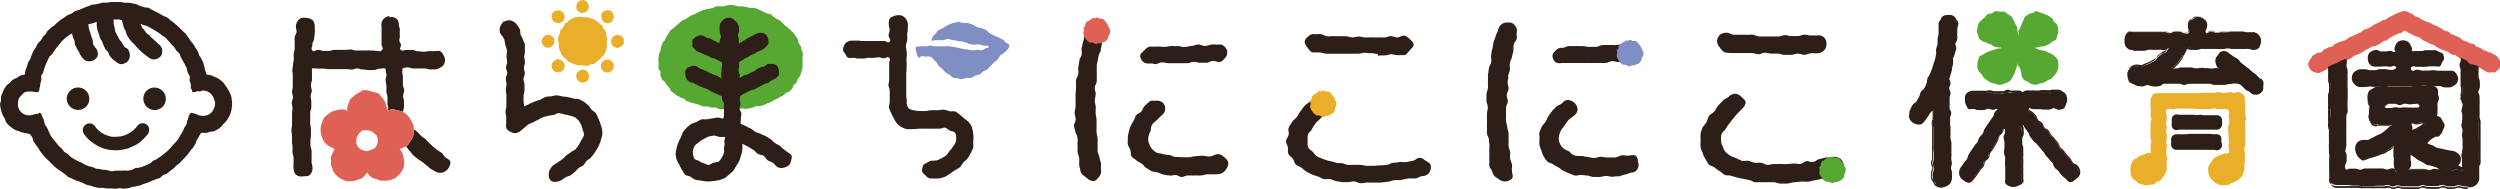 <svg height="26.55" viewBox="0 0 350.53 26.55" width="350.53" xmlns="http://www.w3.org/2000/svg"><g fill="#2d1f17"><path d="m273.85 2.3a1.68 1.68 0 0 0 -.6-.07 1.3 1.3 0 0 0 -.58.1.8.8 0 0 0 -.35.45c-.08.16-.29.33-.29.56s0 .48 0 .72.05.49 0 .73-.1.47-.13.71 0 .48-.08.72-.15.46-.19.7 0 .49 0 .73-.09.47-.15.71-.16.46-.23.69-.14.46-.22.69-.17.45-.25.68-.25.41-.35.64 0 .5-.15.72-.16.46-.27.68-.39.34-.51.55-.13.48-.26.68-.22.43-.35.63-.41.31-.54.51-.24.42-.38.62a1.5 1.5 0 0 0 -.15.59 1 1 0 0 0 0 .58 1.21 1.21 0 0 0 .36.48 1.26 1.26 0 0 0 .56.25.87.87 0 0 0 .6 0 1.53 1.53 0 0 0 .43-.43c.15-.19.27-.38.4-.56s.26-.39.38-.56.37-.33.48-.51a2.18 2.18 0 0 1 .07.7v.7s-.13.35-.13.69.11.35.11.7 0 .35 0 .69 0 .35 0 .69 0 .35 0 .7 0 .35 0 .7.07.35.07.7 0 .35 0 .7-.15.35-.15.7.18.35.18.7-.17.35-.17.7 0 .35 0 .7.21.36.3.52.12.39.31.49a1.64 1.64 0 0 0 .59.2s0 0 .06 0a1.22 1.22 0 0 0 .55-.22.79.79 0 0 0 .42-.37 1.34 1.34 0 0 0 .16-.58c0-.35 0-.35 0-.7s-.13-.35-.13-.7.12-.35.12-.7-.1-.35-.1-.7.07-.35.07-.7 0-.35 0-.7 0-.35 0-.7-.13-.35-.13-.7.08-.35.08-.7 0-.35 0-.7-.1-.35-.1-.7 0-.35 0-.7.16-.35.16-.7-.22-.35-.22-.7.06-.35.06-.7 0-.35 0-.7.12-.35.12-.7-.17-.35-.17-.7.17-.35.17-.7-.18-.36-.16-.71.17-.45.23-.68.11-.46.17-.69.12-.46.17-.69 0-.48 0-.72.2-.44.24-.67.16-.45.2-.69-.14-.49-.11-.73.24-.45.27-.68-.08-.48-.06-.71.06-.47.07-.7.15-.47.15-.71-.21-.4-.3-.56a.94.94 0 0 0 -.35-.56z"/><path d="m272.07 26.31a1.78 1.78 0 0 1 -.63-.21.68.68 0 0 1 -.31-.4l-.06-.14a1 1 0 0 0 -.1-.14.7.7 0 0 1 -.21-.45c0-.17 0-.26 0-.35s0-.18 0-.35a.82.82 0 0 1 .1-.41.56.56 0 0 0 .07-.29.55.55 0 0 0 -.07-.29.8.8 0 0 1 -.1-.41.89.89 0 0 1 .08-.4.65.65 0 0 0 .06-.3c0-.17 0-.26 0-.34s0-.18 0-.36a1.36 1.36 0 0 0 0-.32 1.62 1.62 0 0 1 0-.37 2.4 2.4 0 0 1 0-.37 2.13 2.13 0 0 0 0-.33c0-.18 0-.27 0-.35s0-.17 0-.34 0-.26 0-.34 0-.18 0-.35 0-.26 0-.35 0-.17 0-.34a1 1 0 0 0 0-.31 1.14 1.14 0 0 1 -.06-.38 1 1 0 0 1 .07-.4.68.68 0 0 0 .06-.3c0-.18 0-.27 0-.35s0-.17 0-.34v-.13a1.8 1.8 0 0 0 0-.3l-.07.07a1.43 1.43 0 0 0 -.23.24l-.14.21c-.08.12-.15.24-.24.36l-.16.23c-.08.11-.15.22-.24.33l-.1.12a1.16 1.16 0 0 1 -.38.35 1 1 0 0 1 -.68 0 1.38 1.38 0 0 1 -.61-.28 1.32 1.32 0 0 1 -.4-.53 1.09 1.09 0 0 1 0-.66 1.12 1.12 0 0 0 0-.14 1 1 0 0 1 .15-.49 3.25 3.25 0 0 0 .13-.31c.06-.1.11-.2.18-.29a1.19 1.19 0 0 1 .3-.28 1 1 0 0 0 .24-.22c.07-.11.13-.23.2-.35l.15-.28a1.51 1.51 0 0 0 .12-.32 1.65 1.65 0 0 1 .13-.36 1.14 1.14 0 0 1 .28-.31.85.85 0 0 0 .22-.24 2.87 2.87 0 0 0 .18-.35c0-.11.08-.22.12-.32a1 1 0 0 0 .07-.33 1.28 1.28 0 0 1 .08-.39 2 2 0 0 1 .18-.32 1.9 1.9 0 0 0 .17-.31l.08-.2c.06-.16.12-.31.18-.47s.15-.45.22-.68.07-.2.1-.3.09-.25.12-.38.06-.27.09-.41 0-.2.06-.29a1.31 1.31 0 0 0 0-.34 1.73 1.73 0 0 1 0-.38 3.1 3.1 0 0 1 .1-.34 2.06 2.06 0 0 0 .1-.35c0-.14 0-.27 0-.41s0-.2 0-.3 0-.23.07-.34a2.77 2.77 0 0 0 .07-.36 1.82 1.82 0 0 0 0-.35 2.32 2.32 0 0 1 0-.37c0-.22 0-.43 0-.65v-.08a.79.79 0 0 1 .2-.46.91.91 0 0 0 .1-.15.92.92 0 0 1 .41-.51 1.45 1.45 0 0 1 .64-.11h.15a1.23 1.23 0 0 1 .51.08 1.06 1.06 0 0 1 .45.49l.1.14a.87.87 0 0 1 .22.49 1.54 1.54 0 0 1 -.08.4 1.38 1.38 0 0 0 -.07.31 3.68 3.68 0 0 1 0 .39v.31a1.46 1.46 0 0 0 0 .32 1.59 1.59 0 0 1 0 .4 1 1 0 0 1 -.15.39.87.87 0 0 0 -.12.29.88.88 0 0 0 .05.31 1 1 0 0 1 .06.43 2 2 0 0 1 -.11.38 1.83 1.83 0 0 0 -.09.31 1.67 1.67 0 0 1 -.13.38 1.4 1.4 0 0 0 -.11.3 1.39 1.39 0 0 0 0 .32 1.54 1.54 0 0 1 0 .4c0 .14-.07.28-.1.43l-.06.26v.13c0 .19-.09.37-.14.56a3.65 3.65 0 0 1 -.12.38c0 .1-.07.2-.1.29a.49.49 0 0 0 .06.28.88.88 0 0 1 0 .81.57.57 0 0 0 -.07.29.6.6 0 0 0 .07.29.82.82 0 0 1 .1.41 1.07 1.07 0 0 1 -.07.39.81.81 0 0 0 -.05.31 2.54 2.54 0 0 1 0 .37 2.71 2.71 0 0 0 0 .33 2 2 0 0 1 0 .37 1.55 1.55 0 0 0 0 .33.45.45 0 0 0 .09.28.7.7 0 0 1 .13.42.86.86 0 0 1 -.09.4.66.66 0 0 0 -.06.3v.35s0 .18 0 .35a1 1 0 0 0 0 .31 1.24 1.24 0 0 1 .05.39 2.58 2.58 0 0 1 0 .37 2.23 2.23 0 0 0 0 .33 1.41 1.41 0 0 1 0 .38 1.19 1.19 0 0 0 0 .32.73.73 0 0 0 .06.3 1 1 0 0 1 .07.4v.36s0 .17 0 .34a2.93 2.93 0 0 1 0 .36 3 3 0 0 0 0 .34 1.55 1.55 0 0 1 0 .38 1.38 1.38 0 0 0 0 .32 1 1 0 0 0 0 .31 1.19 1.19 0 0 1 .06.39 1.09 1.09 0 0 1 -.06.39.85.85 0 0 0 -.05.31.73.73 0 0 0 .06.3 1 1 0 0 1 .07.4v.35s0 .17 0 .35a1.49 1.49 0 0 1 -.17.63.93.93 0 0 1 -.48.43l-.11.06a1 1 0 0 1 -.48.17zm-1.07-11.44.07.32a2 2 0 0 1 .07.62v.11.36s0 .17 0 .34a.94.94 0 0 1 -.08.39.72.72 0 0 0 -.06.3.93.93 0 0 0 0 .31 1.15 1.15 0 0 1 .06.39v.35s0 .17 0 .34 0 .26 0 .35 0 .17 0 .35 0 .27 0 .35 0 .17 0 .34a2.55 2.55 0 0 1 0 .36 2 2 0 0 0 0 .33 1.41 1.41 0 0 0 0 .32 1.62 1.62 0 0 1 0 .37v.34s0 .18 0 .36a.88.88 0 0 1 -.08.4.68.68 0 0 0 -.06.3.53.53 0 0 0 .07.29.81.81 0 0 1 .1.41.8.8 0 0 1 -.1.41.56.56 0 0 0 -.07.29v.35s0 .18 0 .35a.49.49 0 0 0 .15.28 1.27 1.27 0 0 1 .13.18l.08.17c.06.14.09.22.18.27a1.58 1.58 0 0 0 .51.18h.07a.74.74 0 0 0 .37-.14l.13-.07a.67.67 0 0 0 .36-.31 1.23 1.23 0 0 0 .14-.52c0-.18 0-.27 0-.36s0-.17 0-.34a.73.73 0 0 0 -.06-.3 1 1 0 0 1 -.07-.4 1.07 1.07 0 0 1 .07-.39.87.87 0 0 0 0-.31 1 1 0 0 0 0-.31 1.19 1.19 0 0 1 -.06-.38 1.59 1.59 0 0 1 0-.38 1.41 1.41 0 0 0 0-.32 2.78 2.78 0 0 1 0-.36c0-.08 0-.17 0-.34s0-.27 0-.36 0-.17 0-.34a.75.75 0 0 0 -.06-.3 1 1 0 0 1 -.07-.39 1.42 1.42 0 0 1 0-.38 1.2 1.2 0 0 0 0-.32 2.54 2.54 0 0 1 0-.37 2.51 2.51 0 0 0 0-.33 1 1 0 0 0 0-.32 1.3 1.3 0 0 1 -.05-.38c0-.17 0-.26 0-.35s0-.18 0-.35a.86.86 0 0 1 .09-.4.64.64 0 0 0 .07-.3.45.45 0 0 0 -.09-.28.71.71 0 0 1 -.13-.42 1.83 1.83 0 0 1 0-.37 1.52 1.52 0 0 0 0-.33 2.91 2.91 0 0 1 0-.37 2.05 2.05 0 0 0 0-.34 1.08 1.08 0 0 1 .07-.39.81.81 0 0 0 .05-.31.57.57 0 0 0 -.07-.29.82.82 0 0 1 -.1-.41.86.86 0 0 1 .1-.41.55.55 0 0 0 .07-.29.6.6 0 0 0 -.07-.29.75.75 0 0 1 .27-.43c0-.11.07-.22.11-.33a3.5 3.5 0 0 0 .12-.35l.14-.55v-.13l.07-.27c0-.14.07-.28.1-.42a1.41 1.41 0 0 0 0-.33 1.53 1.53 0 0 1 0-.38 1.66 1.66 0 0 1 .12-.36 1.38 1.38 0 0 0 .11-.32 2.15 2.15 0 0 1 .1-.35 1.72 1.72 0 0 0 .09-.33.8.8 0 0 0 0-.31 1.06 1.06 0 0 1 .04-.47 1.13 1.13 0 0 1 .15-.38.85.85 0 0 0 .12-.3 1.35 1.35 0 0 0 0-.33 1.45 1.45 0 0 1 0-.38c0-.11 0-.22 0-.33s0-.25 0-.37a1.49 1.49 0 0 1 .08-.38 1.33 1.33 0 0 0 .07-.33.64.64 0 0 0 -.17-.33l-.11-.16a.86.86 0 0 0 -.33-.39 1.07 1.07 0 0 0 -.4-.06h-.15a1.21 1.21 0 0 0 -.52.08.69.69 0 0 0 -.29.38 1.14 1.14 0 0 1 -.13.19.57.57 0 0 0 -.15.31v.08.66a2.11 2.11 0 0 0 0 .33 2 2 0 0 1 0 .4 3.45 3.45 0 0 1 -.07.4c0 .11 0 .21-.06.32s0 .2 0 .3 0 .28-.05.43a2.49 2.49 0 0 1 -.1.39 2.47 2.47 0 0 0 -.09.31 1.54 1.54 0 0 0 0 .32 1.7 1.7 0 0 1 0 .41c0 .09 0 .19-.06.29s-.06.29-.09.43-.08.27-.13.4-.07.19-.1.29-.15.46-.23.69-.12.32-.18.48l-.08.2a2.06 2.06 0 0 1 -.19.36 1.88 1.88 0 0 0 -.16.28 1 1 0 0 0 -.06.31 1.25 1.25 0 0 1 -.09.42 3 3 0 0 0 -.12.3 3 3 0 0 1 -.15.38 1.08 1.08 0 0 1 -.29.32 1 1 0 0 0 -.22.23 1.56 1.56 0 0 0 -.11.3 1.66 1.66 0 0 1 -.15.38l-.15.27c-.07.12-.13.25-.21.37a1.13 1.13 0 0 1 -.31.29.93.93 0 0 0 -.24.22 3.15 3.15 0 0 0 -.16.27 3.41 3.41 0 0 1 -.21.35.76.76 0 0 0 -.1.37v.18a.89.89 0 0 0 0 .51 1.1 1.1 0 0 0 .32.42 1.12 1.12 0 0 0 .51.23.73.73 0 0 0 .51 0 1 1 0 0 0 .28-.28l.1-.12c.08-.1.15-.21.23-.32l.16-.24c.08-.11.16-.23.23-.34l.14-.22a1.65 1.65 0 0 1 .27-.28 1.19 1.19 0 0 0 .21-.23z"/><path d="m283.45 13c.28.24.43-.13.8-.13s.37.05.74.05.37.09.74.09.37-.09.74-.09.37.06.74.06.37-.1.74-.1h.74c.18 0 .36.17.54.28a.88.88 0 0 1 .42.38 1.69 1.69 0 0 1 .14.56 1.48 1.48 0 0 1 -.16.56c-.09.2-.12.47-.29.56a1.43 1.43 0 0 1 -.64.15c-.35 0-.35-.2-.7-.2s-.35.18-.7.18h-.69c-.35 0-.35-.08-.69-.08h-.7c-.35 0-.63-.35-.77 0s.15.37.5.62a1.79 1.79 0 0 1 .5.49c.22.27.11.37.33.64s.34.18.56.45.12.35.34.62.36.17.57.44.15.33.38.6.25.25.47.52l.43.55c.22.27.1.37.31.65s.3.21.52.48.2.29.42.56.25.24.47.51.16.32.38.6.33.18.56.45a1.25 1.25 0 0 1 .33.93c0 .27-.21.46-.47.69s-.51.46-.75.46-.45-.31-.69-.52-.31-.19-.53-.46-.2-.28-.42-.55-.3-.2-.51-.47-.08-.38-.3-.65-.25-.24-.46-.51-.25-.24-.46-.51-.17-.3-.39-.57-.23-.25-.45-.52l-.44-.53c-.21-.27-.3-.2-.51-.47s-.2-.28-.42-.55-.09-.37-.31-.63-.19-.28-.41-.55-.2-.63-.52-.52 0 .39 0 .73.08.34.08.68-.2.34-.2.68 0 .34 0 .68.13.34.13.68 0 .34 0 .68-.07.34-.07.68 0 .34 0 .68 0 .34 0 .68 0 .34 0 .68 0 .34 0 .68.08.48 0 .65-.34.28-.53.37a1.82 1.82 0 0 1 -1.19 0 1 1 0 0 1 -.5-.38c-.08-.17 0-.4 0-.64s0-.36 0-.71 0-.36 0-.72-.08-.36-.08-.71.06-.36.06-.71-.15-.36-.15-.71.12-.36.12-.71 0-.36 0-.71-.12-.36-.12-.71.19-.35.19-.71.2-.53-.14-.63-.16.22-.34.52-.28.24-.46.54-.08.36-.26.66-.19.29-.37.59l-.36.6c-.18.3-.22.28-.4.58s0 .38-.23.68-.32.21-.51.51 0 .38-.22.68-.28.24-.46.54-.22.28-.4.58a5.45 5.45 0 0 1 -.4.55c-.23.22-.38.51-.65.53s-.51-.2-.78-.38a1 1 0 0 1 -.47-.69 1.09 1.09 0 0 1 .2-.86c.2-.29.22-.27.41-.57s.25-.26.44-.56.08-.36.26-.66.2-.29.38-.59.21-.28.39-.57.25-.26.43-.56.1-.35.28-.65.28-.24.46-.54.08-.36.26-.66.2-.29.38-.58.22-.27.41-.57.22-.27.4-.57.09-.35.27-.65.52-.23.35-.53-.29 0-.64 0-.35-.14-.7-.14-.35.18-.7.18h-.7c-.35 0-.35-.16-.7-.16s-.47.12-.64 0-.23-.34-.33-.53a1.37 1.37 0 0 1 -.14-.58 1.52 1.52 0 0 1 .05-.61.91.91 0 0 1 .46-.4 1.35 1.35 0 0 1 .59-.1h1.48c.37 0 .37-.1.74-.1s.37.13.74.13h.74c.37 0 .49.19.76-.07 0 0 .38-.19.53-.07s.32.09.58.06 1.03-.23 1.24 0z"/><path d="m282.36 26.2a1.45 1.45 0 0 1 -.65-.12 1 1 0 0 1 -.52-.43.7.7 0 0 1 0-.44 1.43 1.43 0 0 0 0-.25v-.71a3 3 0 0 0 0-.34 3 3 0 0 1 0-.37 1.31 1.31 0 0 0 0-.33 1.51 1.51 0 0 1 0-.38 1.87 1.87 0 0 1 0-.38 1.5 1.5 0 0 0 0-.33.65.65 0 0 0 -.07-.3.91.91 0 0 1 -.09-.41 1.06 1.06 0 0 1 -.03-.41.81.81 0 0 0 .05-.31 3.52 3.52 0 0 1 0-.37c0-.09 0-.17 0-.34a.89.89 0 0 0 -.05-.32 1.1 1.1 0 0 1 -.07-.4.79.79 0 0 1 .11-.42.53.53 0 0 0 .08-.29 1.49 1.49 0 0 1 0-.31c0-.16 0-.16-.09-.2h-.07s0 .05 0 .09a1 1 0 0 1 -.12.38 1.14 1.14 0 0 1 -.25.3.88.88 0 0 0 -.2.24.83.83 0 0 0 -.12.29 1.12 1.12 0 0 1 -.15.37l-.12.29-.18.29-.17.29-.18.31a2.29 2.29 0 0 1 -.21.3 2 2 0 0 0 -.19.28.61.61 0 0 0 -.1.29.86.86 0 0 1 -.13.39.84.84 0 0 1 -.29.3.56.56 0 0 0 -.21.21.57.57 0 0 0 -.09.29.84.84 0 0 1 -.13.4 1.07 1.07 0 0 1 -.26.3.82.82 0 0 0 -.2.24 2.48 2.48 0 0 1 -.21.3 2.5 2.5 0 0 0 -.19.28 2.41 2.41 0 0 1 -.24.34l-.17.22-.19.21a.85.85 0 0 1 -.55.38 1.2 1.2 0 0 1 -.72-.31l-.14-.1a1.16 1.16 0 0 1 -.53-.79 1.23 1.23 0 0 1 .23-1l.19-.26a2.55 2.55 0 0 0 .21-.3 1.52 1.52 0 0 1 .24-.3 1.41 1.41 0 0 0 .2-.26.83.83 0 0 0 .11-.29 1 1 0 0 1 .14-.37l.2-.3.19-.29a3.62 3.62 0 0 1 .21-.3 2.87 2.87 0 0 0 .19-.28 1.62 1.62 0 0 1 .23-.3 1.42 1.42 0 0 0 .2-.26.93.93 0 0 0 .13-.29 1.32 1.32 0 0 1 .16-.36 1.13 1.13 0 0 1 .26-.3.84.84 0 0 0 .2-.24.76.76 0 0 0 .11-.29 1 1 0 0 1 .15-.37l.2-.3.18-.28a2.74 2.74 0 0 1 .21-.3 2.47 2.47 0 0 0 .19-.27 2.46 2.46 0 0 1 .21-.3 2 2 0 0 0 .19-.27.9.9 0 0 0 .12-.29 1.17 1.17 0 0 1 .15-.36.83.83 0 0 1 .3-.27l.08-.06v-.07c0-.06-.06-.07-.06-.07h-.1a.87.87 0 0 1 -.38.1.92.92 0 0 1 -.4-.08.69.69 0 0 0 -.3-.06.54.54 0 0 0 -.29.08.8.8 0 0 1 -.41.1h-.7a.84.84 0 0 1 -.41-.09.6.6 0 0 0 -.3-.07h-.24a.74.74 0 0 1 -.45 0 .77.77 0 0 1 -.33-.45 1.26 1.26 0 0 0 -.06-.14 1.52 1.52 0 0 1 -.16-.63s0-.1 0-.14a1.16 1.16 0 0 1 .07-.53 1 1 0 0 1 .52-.47 1.47 1.47 0 0 1 .65-.12h1.48a1.09 1.09 0 0 0 .33 0 1.31 1.31 0 0 1 .4-.06 1.08 1.08 0 0 1 .41.07.82.82 0 0 0 .32.06h.74a1.44 1.44 0 0 1 .33 0h.15s.09 0 .19-.1a1.24 1.24 0 0 1 .45-.12.34.34 0 0 1 .22.07.29.29 0 0 0 .2.06h.24.13a4.94 4.94 0 0 1 .57 0 .85.85 0 0 1 .56.14.16.16 0 0 0 .1.05.42.42 0 0 0 .17-.07.86.86 0 0 1 .44-.14 2.42 2.42 0 0 1 .39 0 2.22 2.22 0 0 0 .35 0 1.48 1.48 0 0 1 .4 0 1.25 1.25 0 0 0 .34 0 1.16 1.16 0 0 0 .34 0 1.44 1.44 0 0 1 .4-.05 2.06 2.06 0 0 1 .39 0 1.77 1.77 0 0 0 .35 0 1.05 1.05 0 0 0 .34 0 1.3 1.3 0 0 1 .41-.06h.74a.82.82 0 0 1 .45.19l.15.1a1 1 0 0 1 .47.44 1.9 1.9 0 0 1 .15.61 1.63 1.63 0 0 1 -.17.64 1.59 1.59 0 0 0 -.07.18.71.71 0 0 1 -.28.44 1.57 1.57 0 0 1 -.71.17.74.74 0 0 1 -.42-.12.47.47 0 0 0 -.28-.08.54.54 0 0 0 -.29.07.79.79 0 0 1 -.41.1h-.69a1.49 1.49 0 0 1 -.38 0 1.24 1.24 0 0 0 -.32 0h-.7a1.08 1.08 0 0 1 -.42-.11.67.67 0 0 0 -.19-.06s0 0-.05.06-.05.14.2.3l.25.16a1.91 1.91 0 0 1 .52.5.94.94 0 0 1 .2.38.67.67 0 0 0 .14.27.64.64 0 0 0 .24.19.86.86 0 0 1 .32.26 1 1 0 0 1 .19.35.78.78 0 0 0 .15.27.58.58 0 0 0 .24.18.82.82 0 0 1 .34.26 1.38 1.38 0 0 1 .2.33 1.17 1.17 0 0 0 .17.27 2.65 2.65 0 0 0 .23.25 2.52 2.52 0 0 1 .25.27l.22.28.22.27a.88.88 0 0 1 .18.37.6.6 0 0 0 .13.27 1 1 0 0 0 .23.22 1.26 1.26 0 0 1 .29.27c.11.14.16.21.22.29s.1.14.2.27a2.29 2.29 0 0 0 .23.25 2.58 2.58 0 0 1 .25.27 1.5 1.5 0 0 1 .2.32 1.23 1.23 0 0 0 .17.27.64.64 0 0 0 .35.21.92.92 0 0 1 .32.25 1.38 1.38 0 0 1 .36 1 1.17 1.17 0 0 1 -.51.78 3.14 3.14 0 0 0 -.28.2.94.94 0 0 1 -.56.28.87.87 0 0 1 -.6-.37 2.59 2.59 0 0 0 -.19-.19 1 1 0 0 0 -.24-.21 1.06 1.06 0 0 1 -.3-.27l-.21-.28-.21-.27a.92.92 0 0 0 -.23-.21 1.15 1.15 0 0 1 -.28-.26.79.79 0 0 1 -.17-.38.53.53 0 0 0 -.12-.27 2.62 2.62 0 0 0 -.22-.24 2.47 2.47 0 0 1 -.24-.27 2.66 2.66 0 0 0 -.22-.24 2.61 2.61 0 0 1 -.24-.27 2 2 0 0 1 -.2-.3 1.72 1.72 0 0 0 -.18-.27l-.22-.25c-.06-.06-.12-.13-.23-.27l-.21-.26-.22-.27a.87.87 0 0 0 -.23-.21 1.12 1.12 0 0 1 -.29-.26l-.21-.28-.2-.27a.84.84 0 0 1 -.18-.37.58.58 0 0 0 -.13-.27c-.11-.14-.16-.21-.21-.28s-.09-.14-.2-.27a1.31 1.31 0 0 1 -.17-.3c-.09-.2-.11-.21-.2-.18a.63.63 0 0 0 .06.17 1 1 0 0 1 .11.42 1.25 1.25 0 0 0 0 .31 1.38 1.38 0 0 1 0 .37.71.71 0 0 1 -.12.41.45.45 0 0 0 -.08.27v.33s0 .17 0 .35a.72.72 0 0 0 .06.29.91.91 0 0 1 .08.39v.34s0 .17 0 .34a1.55 1.55 0 0 1 0 .37 1.26 1.26 0 0 0 0 .31 2 2 0 0 0 0 .32 2.31 2.31 0 0 1 0 .36 2.79 2.79 0 0 1 0 .35 2.53 2.53 0 0 0 0 .32 2.24 2.24 0 0 1 0 .35 2.49 2.49 0 0 0 0 .32v.33s0 .17 0 .34a2.28 2.28 0 0 0 0 .23.91.91 0 0 1 0 .48.9.9 0 0 1 -.49.39h-.1a1.42 1.42 0 0 1 -.74.27zm-1.28-8.46h.14c.35.11.3.33.27.5a1.19 1.19 0 0 0 0 .26.79.79 0 0 1 -.11.42.52.52 0 0 0 -.08.29.84.84 0 0 0 .05.32 1.1 1.1 0 0 1 .07.4 3.53 3.53 0 0 1 0 .37 3.38 3.38 0 0 0 0 .34 1.07 1.07 0 0 1 -.07.4.79.79 0 0 0 -.06.31.67.67 0 0 0 .07.3.91.91 0 0 1 .09.41 1.8 1.8 0 0 1 0 .38 1.64 1.64 0 0 0 0 .33 1.27 1.27 0 0 0 0 .33 1.53 1.53 0 0 1 0 .39 3.13 3.13 0 0 0 0 .34 3 3 0 0 1 0 .37v.71a1.57 1.57 0 0 1 0 .3.52.52 0 0 0 0 .28.79.79 0 0 0 .4.3 1.69 1.69 0 0 0 1.07 0h.11c.15-.07.31-.14.36-.26a.71.71 0 0 0 0-.34 2.35 2.35 0 0 1 0-.26c0-.17 0-.25 0-.33s0-.17 0-.35a2.59 2.59 0 0 1 0-.35 2.22 2.22 0 0 0 0-.32 2.73 2.73 0 0 1 0-.35 2.52 2.52 0 0 0 0-.32 2.05 2.05 0 0 0 0-.32 2.34 2.34 0 0 1 0-.36 1.59 1.59 0 0 1 0-.37 1.37 1.37 0 0 0 0-.31c0-.17 0-.25 0-.34s0-.17 0-.34a.68.68 0 0 0 -.06-.29.93.93 0 0 1 -.07-.39c0-.17 0-.25 0-.33s0-.17 0-.35a.7.7 0 0 1 .12-.41.45.45 0 0 0 .08-.27 1.13 1.13 0 0 0 0-.31 1.4 1.4 0 0 1 0-.37.79.79 0 0 0 -.09-.31.48.48 0 0 1 -.06-.38.32.32 0 0 1 .2-.17h.15c.22 0 .3.18.38.34a1.16 1.16 0 0 0 .14.25c.11.14.16.21.21.28s.09.14.2.27a.85.85 0 0 1 .18.37.6.6 0 0 0 .13.27l.21.28.21.27a.87.87 0 0 0 .23.21 1.08 1.08 0 0 1 .29.26l.22.27.22.26c.1.13.16.19.22.26s.12.13.23.27a2.34 2.34 0 0 1 .21.3 1.63 1.63 0 0 0 .18.27 2.22 2.22 0 0 0 .22.24 2.81 2.81 0 0 1 .24.27 2.29 2.29 0 0 0 .22.24 2.77 2.77 0 0 1 .24.27.78.78 0 0 1 .17.38.55.55 0 0 0 .12.27.86.86 0 0 0 .23.21 1.18 1.18 0 0 1 .28.26l.21.28.21.27a.82.82 0 0 0 .24.21 1.22 1.22 0 0 1 .29.24l.2.2c.14.15.26.28.4.28a.78.78 0 0 0 .4-.23 2.71 2.71 0 0 1 .28-.21c.24-.22.39-.37.4-.59a1.11 1.11 0 0 0 -.29-.83.72.72 0 0 0 -.24-.19.86.86 0 0 1 -.32-.26 1.54 1.54 0 0 1 -.2-.32 1.29 1.29 0 0 0 -.17-.27 2.27 2.27 0 0 0 -.22-.24 2.46 2.46 0 0 1 -.25-.27c-.11-.14-.16-.22-.21-.29a2.83 2.83 0 0 0 -.2-.27 1 1 0 0 0 -.23-.22 1.24 1.24 0 0 1 -.28-.27.85.85 0 0 1 -.18-.37.6.6 0 0 0 -.13-.27l-.22-.28-.21-.27a2.63 2.63 0 0 0 -.23-.25 2.61 2.61 0 0 1 -.24-.27 1.45 1.45 0 0 1 -.21-.33 1.1 1.1 0 0 0 -.17-.27.55.55 0 0 0 -.24-.18.81.81 0 0 1 -.34-.26 1 1 0 0 1 -.19-.35.77.77 0 0 0 -.15-.27.63.63 0 0 0 -.24-.19.89.89 0 0 1 -.32-.26.92.92 0 0 1 -.19-.37.63.63 0 0 0 -.14-.27 1.7 1.7 0 0 0 -.48-.46l-.23-.15c-.22-.13-.47-.28-.31-.63a.31.31 0 0 1 .29-.21.78.78 0 0 1 .29.08.85.85 0 0 0 .31.09h.7a1.43 1.43 0 0 1 .38 0 1.28 1.28 0 0 0 .32 0h.69a.54.54 0 0 0 .29-.07.8.8 0 0 1 .29-.07.74.74 0 0 1 .42.12.46.46 0 0 0 .28.08 1.31 1.31 0 0 0 .58-.13c.08 0 .12-.16.16-.29a1.77 1.77 0 0 1 .08-.21 1.36 1.36 0 0 0 .15-.52 1.62 1.62 0 0 0 -.12-.5.76.76 0 0 0 -.36-.32l-.18-.12a.63.63 0 0 0 -.3-.15h-.71a1 1 0 0 0 -.34 0 1.32 1.32 0 0 1 -.41.06 2.06 2.06 0 0 1 -.39 0 1.78 1.78 0 0 0 -.35 0 1.18 1.18 0 0 0 -.34 0 1.45 1.45 0 0 1 -.4.05 1.52 1.52 0 0 1 -.4 0 1.25 1.25 0 0 0 -.34 0 2.49 2.49 0 0 1 -.39 0 2.18 2.18 0 0 0 -.35 0 .63.63 0 0 0 -.31.11.62.62 0 0 1 -.3.1.41.41 0 0 1 -.28-.12s-.16-.16-.4-.16a4.51 4.51 0 0 0 -.54 0h-.14-.27a.54.54 0 0 1 -.36-.11h-.05a.94.94 0 0 0 -.32.09.55.55 0 0 1 -.55.13 1.21 1.21 0 0 0 -.28 0h-.74a1.08 1.08 0 0 1 -.41-.07.82.82 0 0 0 -.34-.04 1.1 1.1 0 0 0 -.34 0 1.31 1.31 0 0 1 -.4.06h-1.48a1.24 1.24 0 0 0 -.54.09.77.77 0 0 0 -.4.34 1 1 0 0 0 0 .41s0 .09 0 .14a1.26 1.26 0 0 0 .13.52l.07.16a.57.57 0 0 0 .2.31.54.54 0 0 0 .28 0 1.51 1.51 0 0 1 .29 0 .84.84 0 0 1 .41.09.58.58 0 0 0 .3.07h.7a.54.54 0 0 0 .29-.07.79.79 0 0 1 .41-.1.93.93 0 0 1 .4.08.69.69 0 0 0 .3.06.61.61 0 0 0 .27-.07.49.49 0 0 1 .21-.06.35.35 0 0 1 .28.2.31.31 0 0 1 -.14.48.55.55 0 0 0 -.21.19.85.85 0 0 0 -.12.29 1.13 1.13 0 0 1 -.15.36 2.51 2.51 0 0 1 -.21.3 2.07 2.07 0 0 0 -.19.27 2.27 2.27 0 0 1 -.21.3 2.3 2.3 0 0 0 -.19.27l-.19.3-.19.29a.76.76 0 0 0 -.11.29 1 1 0 0 1 -.15.37 1.11 1.11 0 0 1 -.26.3.82.82 0 0 0 -.2.24 1 1 0 0 0 -.13.29 1.17 1.17 0 0 1 -.16.36 1.76 1.76 0 0 1 -.23.3 1.41 1.41 0 0 0 -.2.26 2.74 2.74 0 0 1 -.2.3 3.05 3.05 0 0 0 -.19.28l-.19.3-.19.29a.75.75 0 0 0 -.11.29 1 1 0 0 1 -.15.37 1.47 1.47 0 0 1 -.24.3 1.23 1.23 0 0 0 -.2.26 3.07 3.07 0 0 1 -.23.32l-.18.25a1 1 0 0 0 -.18.77.9.9 0 0 0 .42.61l.14.1a1.07 1.07 0 0 0 .53.26c.15 0 .27-.14.39-.29l.19-.21c.06-.1.12-.16.16-.22a1.94 1.94 0 0 0 .22-.31 2.77 2.77 0 0 1 .21-.3 2.66 2.66 0 0 0 .19-.27 1.07 1.07 0 0 1 .26-.3.78.78 0 0 0 .2-.23.59.59 0 0 0 .09-.29.82.82 0 0 1 .13-.4.83.83 0 0 1 .29-.3.56.56 0 0 0 .21-.21.58.58 0 0 0 .1-.29.89.89 0 0 1 .13-.39 2.65 2.65 0 0 1 .21-.3 2.15 2.15 0 0 0 .19-.28l.18-.3.18-.29.19-.3.19-.3a.84.84 0 0 0 .11-.29 1.13 1.13 0 0 1 .15-.37 1.11 1.11 0 0 1 .25-.3.9.9 0 0 0 .2-.24.72.72 0 0 0 .08-.28c-.04-.19-.01-.39.21-.39z"/><path d="m330.89 12.21h.7c.35 0 .35-.08.7-.08s.35.05.7.05.35 0 .7 0 .35.06.7.06.35-.11.7-.11.35 0 .7 0 .35 0 .7 0h1.4c.35 0 .35.08.7.08s.35-.15.7-.15.35-.05.7-.05.35.18.7.18.35-.11.7-.11.35 0 .7 0 .35.17.7.17.35 0 .7 0a1.2 1.2 0 0 0 .58-.25 1 1 0 0 0 .45-.41 1.82 1.82 0 0 0 .15-.61 1.52 1.52 0 0 0 -.22-.56 1 1 0 0 0 -.4-.43 1.29 1.29 0 0 0 -.58-.07c-.38 0-.38 0-.75 0s-.38 0-.75 0-.38-.08-.76-.08-.38.06-.76.06h-.75c-.38 0-.38-.13-.76-.13s-.45.28-.78.09a.29.29 0 0 1 0-.49c.28-.18.34 0 .67 0h.66.66s.33-.07.66-.07.33 0 .66 0 .47.09.63 0 .21-.35.3-.54.28-.32.29-.55a1.55 1.55 0 0 0 -.15-.63c-.1-.19-.35-.2-.54-.29s-.32-.25-.55-.25-.32 0-.65 0h-.65c-.33 0-.33.11-.65.11s-.33 0-.65 0-.34.08-.64 0c-.12-.05 0-.11 0-.24a1.41 1.41 0 0 0 -.25-.62.87.87 0 0 0 -.35-.44 1.3 1.3 0 0 0 -1.37 0 1.28 1.28 0 0 0 -.32.4 1.48 1.48 0 0 0 -.19.67c0 .13.22.29.1.34-.3.12-.35-.13-.67-.13s-.32.08-.64.08-.32 0-.65 0-.34-.21-.67-.21a1.54 1.54 0 0 0 -.64.17 1 1 0 0 0 -.48.45 1.56 1.56 0 0 0 .08 1.24 1 1 0 0 0 .44.4 1.22 1.22 0 0 0 .58.09h.65s.33-.05.65-.05.33.06.65.06.42-.24.7-.06.09.3-.1.41-.29.08-.64.08-.35-.1-.7-.1h-.69c-.35 0-.35.15-.7.15h-.7c-.35 0-.35-.13-.7-.13h-.7a1.35 1.35 0 0 0 -.58.24.83.83 0 0 0 -.42.39 1.31 1.31 0 0 0 -.15.58 1.05 1.05 0 0 0 .32.82 1.13 1.13 0 0 0 .82.47z"/></g><path d="m350.5 8.48a1.31 1.31 0 0 0 -.28-.42 1.28 1.28 0 0 0 -.37-.35l-.51-.26c-.26-.13-.28-.08-.54-.2s-.27-.09-.53-.21-.23-.18-.48-.31a1.29 1.29 0 0 0 -.32-.11 1.05 1.05 0 0 1 -.21-.08c-.25-.13-.19-.25-.45-.38s-.31 0-.56-.14l-.52-.24h-.09l-.41-.22c-.26-.13-.21-.22-.46-.35s-.27-.1-.52-.22-.28-.07-.53-.2-.19-.24-.45-.36-.3 0-.56-.15-.22-.19-.48-.32-.25-.14-.5-.27-.27-.09-.52-.22-.25-.14-.5-.27-.28-.06-.54-.19-.27-.09-.52-.22-.23-.18-.48-.3-.27-.09-.52-.22-.22-.19-.47-.32l-.51-.25a1.24 1.24 0 0 0 -1.16 0l-.51.2-.51.26c-.25.13-.26.11-.52.24s-.21.21-.47.34-.29 0-.55.17-.23.17-.49.3-.27.09-.52.22-.23.18-.48.31l-.46.26c-.25.13-.29.05-.54.18s-.21.21-.46.34l-.51.24-.51.24c-.25.13-.27.09-.52.21s-.22.2-.47.33-.27.1-.52.22c-.25.13-.3 0-.55.17l-.51.25c-.25.13-.2.23-.46.35l-.15.06a1.26 1.26 0 0 0 -.4.1l-.51.25c-.25.13-.19.26-.44.39s-.32 0-.57.12-.24.15-.49.28-.21.27-.32.4a1.14 1.14 0 0 0 -.26.4c-.05.16-.2.31-.19.49a1.42 1.42 0 0 0 .18.49 1.35 1.35 0 0 0 .31.41 1.3 1.3 0 0 0 .46.22 1.34 1.34 0 0 0 .5.1 1.36 1.36 0 0 0 .48-.18l.51-.25c.25-.13.23-.17.49-.3h.12l.51-.26a3 3 0 0 0 .88-.38 3.6 3.6 0 0 1 1-.41l.12-.06c.25-.13.25-.14.5-.27s.21-.21.46-.33.27-.09.52-.21.27-.09.52-.22.22-.19.47-.32l.49-.27.5-.25c.25-.13.31 0 .56-.14l.5-.25c.25-.13.2-.22.45-.35s.29 0 .54-.17.21-.22.46-.34.23-.16.49-.28.26-.1.51-.23.29-.06.54-.18.21-.26.49-.26.24.13.5.26l.51.25.51.24c.26.13.28.07.54.19s.2.23.45.35.26.1.52.23.24.16.49.28.29.06.54.18.22.18.48.31l.49.27c.25.13.29.06.54.19s.27.1.52.22.22.2.47.32.31 0 .56.14.22.2.47.32l.5.25.11.06a1.92 1.92 0 0 1 .77.46.85.85 0 0 0 .61.38 6 6 0 0 1 .83.25.66.66 0 0 1 .21.07c.25.13.22.19.47.32l.5.26a1.27 1.27 0 0 0 .59 0c.16 0 .33.07.47 0a1.33 1.33 0 0 0 .37-.3 1.33 1.33 0 0 0 .32-.35 1.3 1.3 0 0 0 .09-.49 1.32 1.32 0 0 0 -.11-.51z" fill="#df6055"/><path d="m347.57 22.15v-.7c0-.35.06-.35.06-.7s0-.35 0-.7-.08-.35-.08-.7 0-.35 0-.7 0-.35 0-.7 0-.35 0-.71-.13-.35-.13-.71.08-.35.08-.71 0-.35 0-.7.07-.35.07-.71v-.7c0-.35-.17-.35-.17-.71s.2-.35.2-.7 0-.35 0-.71-.17-.35-.17-.7 0-.35 0-.7c0-.15 0-.23 0-.31s0-.19 0-.4a6 6 0 0 0 -.83-.25.85.85 0 0 1 -.61-.38 1.92 1.92 0 0 0 -.77-.46 1 1 0 0 1 0 .12c0 .35-.16.35-.16.69v.09c0 .26.14.29.14.61s0 .35 0 .7 0 .35 0 .7 0 .35 0 .7.11.35.11.7-.11.35-.11.7-.08.35-.08.7.19.35.19.7-.18.35-.18.7.11.35.11.69 0 .35 0 .7-.12.35-.12.7.15.35.15.7-.06.35-.06.7.07.35.07.7 0 .35 0 .7 0 .35 0 .7-.16.35-.16.7.09.35.09.7 0 .35 0 .7.23.49 0 .72-.41-.12-.8-.12-.39.15-.79.13a1.57 1.57 0 0 0 .6-.25.93.93 0 0 0 .44-.43 1.33 1.33 0 0 0 .09-.64 1.22 1.22 0 0 0 -.51-.63 1.35 1.35 0 0 0 -.75-.24c-.23 0-.45-.1-.67-.13s-.44-.1-.66-.16-.46-.07-.66-.14a6.41 6.41 0 0 1 -.6-.33 6.44 6.44 0 0 1 -.65-.23 7.19 7.19 0 0 1 -.59-.47c.17-.1.5-.12.7-.24s.27-.36.47-.47.35-.23.55-.34.46 0 .66-.15.16-.36.25-.56a.89.89 0 0 0 .17-.55 2.25 2.25 0 0 0 -.27-.53c-.13-.17-.17-.38-.31-.47a1 1 0 0 0 -.54-.13 1.37 1.37 0 0 0 .15-.54c0-.35.07-.34.08-.69s-.08-.35-.07-.7.18-.34.2-.69-.12-.35-.12-.7a2.06 2.06 0 0 0 -.07-.6 1 1 0 0 0 -.49-.36 1.13 1.13 0 0 0 -.56-.05c-.37 0-.37 0-.73 0s-.37-.09-.73-.09-.37.13-.73.13-.37 0-.73 0-.37-.07-.73-.07-.37 0-.73 0h-.73c-.37 0-.37.08-.73.08s-.37-.09-.73-.09-.37-.08-.74-.06a1.58 1.58 0 0 0 -.57.28c-.19.12-.43.21-.51.41a1.48 1.48 0 0 0 -.09.66c0 .34.06.34.08.67s.15.33.17.67 0 .34 0 .68-.11.35-.09.69a1.32 1.32 0 0 0 .3.79 1.14 1.14 0 0 0 .8.23s.1-.09.13-.09h.66s.33.08.66.08a1.18 1.18 0 0 1 .64.07 4.92 4.92 0 0 1 -.37.55 5.35 5.35 0 0 1 -.55.48 5.61 5.61 0 0 1 -.57.44 6.1 6.1 0 0 1 -.66.29 6.21 6.21 0 0 1 -.63.33c-.22.08-.42.25-.65.32s-.48 0-.72.08a1 1 0 0 0 -.86 1.33 1.18 1.18 0 0 0 .39.6 1 1 0 0 0 .63.38c.08 0 .17-.09.27-.1.25-.05.47-.19.71-.26s.49-.12.72-.2.48-.16.7-.26.5-.14.71-.25.43-.27.64-.4a5.52 5.52 0 0 0 .51-.42c.12.32 0 .3 0 .64v.67c0 .34.08.34.08.68s0 .34 0 .68a1.35 1.35 0 0 0 .36 1c-.33.13-.4-.19-.75-.19s-.35.16-.71.16-.36-.15-.71-.15h-2.14c-.36 0-.36.18-.71.18s-.36-.14-.71-.14h-.71c-.36 0-.41.24-.67 0s-.15-.3-.15-.65.2-.35.2-.69 0-.35 0-.7-.18-.35-.18-.7.15-.35.15-.7 0-.35 0-.69 0-.35 0-.7 0-.35 0-.7 0-.35 0-.7 0-.35 0-.7 0-.35 0-.7.18-.35.18-.7-.06-.35-.06-.7 0-.35 0-.7.06-.35.06-.69 0-.35 0-.7-.08-.35-.08-.7 0-.35 0-.69 0-.35 0-.7 0-.35 0-.7-.14-.35-.14-.7c0 0 0-.07 0-.1a5.22 5.22 0 0 0 .08-.6v-.27a3.6 3.6 0 0 0 -1 .41 3 3 0 0 1 -.88.38l-.51.26a1 1 0 0 0 0 .28v.14.57s0 .36 0 .71.12.36.12.72 0 .36 0 .72-.14.36-.14.71 0 .36 0 .72.07.36.07.72.08.36.08.72 0 .36 0 .72-.08.36-.08.71-.07.36-.07.71.12.36.12.72 0 .36 0 .71 0 .36 0 .72-.08.36-.08.72 0 .36 0 .72.1.36.1.72-.09.36-.09.72 0 .36 0 .72 0 .36 0 .72.07.36.07.72-.09.46 0 .64a1 1 0 0 0 .47.42 1.41 1.41 0 0 0 .59.09h.7.7c.35 0 .35.08.7.08h.7c.35 0 .35.1.7.1s.35 0 .7 0h.7c.35 0 .35-.08.7-.08h.71c.35 0 .35-.1.7-.1s.35.2.7.2.35-.16.7-.16.35.15.7.15h2.13c.35 0 .35-.18.7-.18s.35.14.7.14h.71.7s.35-.16.71-.16.35.2.71.2.35 0 .71 0 .53-.18.8-.17.53.16.8.18.53 0 .8 0a1.11 1.11 0 0 0 .83-.33 1.1 1.1 0 0 0 .26-.84c0-.35 0-.35 0-.7s0-.35 0-.7.18-.35.18-.7-.04-.37-.04-.72zm-7.57-4.82c-.21.12-.37.29-.58.4l-.62.37c-.21.12-.49.17-.7.29-.12-.24 0-.28 0-.55s-.23-.41 0-.59.35.06.66.06.3-.09.62-.11a1.27 1.27 0 0 1 .62.13zm-2.82-2.23c-.34 0-.34.05-.68.05s-.34-.08-.68-.08-.34.11-.68.11-.46.18-.74 0-.11-.34.1-.5.28-.15.62-.15.34 0 .69 0 .34.18.69.18.34-.19.69-.19.34.11.69.11a2.62 2.62 0 0 0 .68-.09c.35-.06.42-.11.69.1a.33.33 0 0 1 0 .56c-.28.2-.39 0-.73 0s-.34-.06-.68-.06-.31-.04-.65-.04zm5.69 8.61c-.37 0-.37.18-.74.18s-.37-.11-.74-.11-.37.09-.74.09-.37-.13-.74-.13h-.74c-.37 0-.37 0-.74 0s-.39.12-.73 0a1 1 0 0 0 .37-.79c0-.36-.11-.36-.11-.71s-.11-.4 0-.74c.17.15.46.29.64.43s.35.29.54.41.41.19.61.3.37.27.58.36.45.07.67.15l.64.2c.22.06.39.31.62.35s.47-.09.7-.06.44.21.67.23c-.37.03-.37-.16-.74-.16z" fill="#2d1f17"/><path d="m346.39 26.26h-.07-.74a1.71 1.71 0 0 1 -.42-.09 1.42 1.42 0 0 0 -.37-.08 1.19 1.19 0 0 0 -.36.08 1.44 1.44 0 0 1 -.43.09h-.71a.76.76 0 0 1 -.42-.12.5.5 0 0 0 -.29-.08.58.58 0 0 0 -.3.07.84.84 0 0 1 -.41.09h-1.41a.94.94 0 0 1 -.4-.08.67.67 0 0 0 -.3-.06.54.54 0 0 0 -.29.08.81.81 0 0 1 -.41.1h-2.11a.93.93 0 0 1 -.4-.08.65.65 0 0 0 -.3-.06.6.6 0 0 0 -.3.07.85.85 0 0 1 -.41.09.75.75 0 0 1 -.42-.12.5.5 0 0 0 -.29-.08.93.93 0 0 0 -.31 0 1.24 1.24 0 0 1 -.39.06h-.71a1.29 1.29 0 0 0 -.32 0 1.47 1.47 0 0 1 -.38 0h-.72-.34a2.91 2.91 0 0 1 -.37 0 1.27 1.27 0 0 1 -.39-.05 1 1 0 0 0 -.32 0h-.7a1.41 1.41 0 0 1 -.38 0 1.18 1.18 0 0 0 -.32 0h-1.59a1 1 0 0 1 -.47-.1 1.13 1.13 0 0 1 -.53-.48.81.81 0 0 1 0-.45 1.64 1.64 0 0 0 0-.24 1.62 1.62 0 0 0 0-.34 1.83 1.83 0 0 1 0-.38c0-.18 0-.27 0-.36s0-.18 0-.36 0-.27 0-.35 0-.18 0-.36a1.4 1.4 0 0 1 0-.39 1.18 1.18 0 0 0 0-.33 1 1 0 0 0 0-.32 1.33 1.33 0 0 1 -.05-.39 2.71 2.71 0 0 0 0-.34 2.77 2.77 0 0 1 0-.37 1.52 1.52 0 0 1 0-.39 1.26 1.26 0 0 0 0-.33c0-.18 0-.27 0-.36s0-.18 0-.36a2.38 2.38 0 0 1 0-.37 2.1 2.1 0 0 0 0-.34.81.81 0 0 0 -.05-.31 1.08 1.08 0 0 1 -.07-.4 1.65 1.65 0 0 1 0-.38 1.39 1.39 0 0 0 0-.33 1.53 1.53 0 0 1 0-.39 1.29 1.29 0 0 0 0-.33 2.32 2.32 0 0 0 0-.34 3 3 0 0 1 0-.38 1.12 1.12 0 0 0 0-.33 1.55 1.55 0 0 1 0-.39 1.58 1.58 0 0 0 0-.33 1.86 1.86 0 0 1 0-.38c0-.18 0-.27 0-.36s0-.18 0-.35a1 1 0 0 1 .08-.4.73.73 0 0 0 .06-.31c0-.18 0-.27 0-.36s0-.18 0-.35a.78.78 0 0 0 -.06-.32 1.07 1.07 0 0 1 -.07-.4 2.91 2.91 0 0 0 0-.34 3.56 3.56 0 0 1 0-.37c0-.3 0-.35 0-.57v-.23a1 1 0 0 1 0-.32v-.05l.59-.29a2.81 2.81 0 0 0 .83-.35 3.54 3.54 0 0 1 1-.43h.17v.25a1.35 1.35 0 0 1 0 .38 1.17 1.17 0 0 0 0 .23s0 .06 0 .09a.72.72 0 0 0 .06.3 1 1 0 0 1 .08.4 2.84 2.84 0 0 1 0 .36 2.5 2.5 0 0 0 0 .33 3.09 3.09 0 0 0 0 .34 3.59 3.59 0 0 1 0 .36v.36s0 .17 0 .34a1.37 1.37 0 0 0 0 .32 1.51 1.51 0 0 1 0 .38v.35s0 .18 0 .35a1.93 1.93 0 0 1 0 .37 1.74 1.74 0 0 0 0 .33v.35.35a1.69 1.69 0 0 0 0 .33 2.19 2.19 0 0 1 0 .37.78.78 0 0 1 -.11.41.51.51 0 0 0 -.08.29v.34s0 .18 0 .36 0 .25 0 .34 0 .18 0 .36 0 .26 0 .34 0 .18 0 .35a2.68 2.68 0 0 0 0 .33 2.48 2.48 0 0 1 0 .36v.35s0 .17 0 .34a2.55 2.55 0 0 0 0 .33 2.78 2.78 0 0 1 0 .36.92.92 0 0 1 -.08.4.63.63 0 0 0 -.06.3.53.53 0 0 0 .08.29.79.79 0 0 1 .1.41v.34s0 .18 0 .36a.72.72 0 0 1 -.12.41.49.49 0 0 0 -.08.28 1.93 1.93 0 0 1 0 .24c0 .15 0 .18.12.31s.13.08.22 0a.92.92 0 0 1 .36-.08h.71a1 1 0 0 1 .41.08.68.68 0 0 0 .31.06.56.56 0 0 0 .3-.07.82.82 0 0 1 .42-.1h2.34a1 1 0 0 1 .41.08.68.68 0 0 0 .31.06.64.64 0 0 0 .3-.07.86.86 0 0 1 .41-.09.73.73 0 0 1 .42.14 1.62 1.62 0 0 1 -.21-.81c0-.17 0-.26 0-.34s0-.17 0-.34a1.14 1.14 0 0 0 0-.31 1.48 1.48 0 0 1 0-.37v-.67a2 2 0 0 1 0-.27.46.46 0 0 0 0-.13 3.12 3.12 0 0 1 -.35.28h-.07a6.82 6.82 0 0 1 -.58.36 2.1 2.1 0 0 1 -.42.16l-.31.1c-.18.08-.36.14-.55.2l-.17.06c-.17.06-.34.1-.51.15l-.22.06a2.38 2.38 0 0 0 -.3.11 2.27 2.27 0 0 1 -.42.15h-.1a.41.41 0 0 1 -.2.06 1.13 1.13 0 0 1 -.72-.41 1.28 1.28 0 0 1 -.43-.67 1.13 1.13 0 0 1 1-1.49 2.56 2.56 0 0 1 .35 0 1.69 1.69 0 0 0 .36 0 1.57 1.57 0 0 0 .34-.16 2 2 0 0 1 .3-.15 3.44 3.44 0 0 0 .41-.21l.21-.12.29-.12a1.64 1.64 0 0 0 .35-.16 5.57 5.57 0 0 0 .56-.43l.19-.16a2.8 2.8 0 0 0 .34-.31 2.2 2.2 0 0 0 .23-.33v-.07a.61.61 0 0 0 -.23 0h-.21a1.36 1.36 0 0 1 -.36 0 1.09 1.09 0 0 0 -.3 0 2.2 2.2 0 0 0 -.32 0h-.3a.26.26 0 0 1 -.17.09 1.23 1.23 0 0 1 -.89-.27 1.46 1.46 0 0 1 -.34-.87.89.89 0 0 1 .05-.4.69.69 0 0 0 0-.29c0-.17 0-.26 0-.34s0-.17 0-.34a.73.73 0 0 0 -.07-.29 1 1 0 0 1 -.1-.38 2.88 2.88 0 0 0 0-.33 3.42 3.42 0 0 1 0-.35 1.62 1.62 0 0 1 .1-.72.91.91 0 0 1 .43-.39l.12-.07.08-.05a1.37 1.37 0 0 1 .54-.25h.11a1.45 1.45 0 0 1 .32 0 1.51 1.51 0 0 0 .33 0 1.54 1.54 0 0 1 .4 0 1.26 1.26 0 0 0 .33 0 1.5 1.5 0 0 0 .34 0 1.67 1.67 0 0 1 .39 0h.73a2.39 2.39 0 0 0 .35 0 2.6 2.6 0 0 1 .38 0 1.82 1.82 0 0 1 .39 0 1.66 1.66 0 0 0 .34 0h.38.35a.83.83 0 0 0 .32-.06 1.09 1.09 0 0 1 .41-.07 1.5 1.5 0 0 1 .4 0 1.17 1.17 0 0 0 .34 0 2.73 2.73 0 0 1 .38 0 2.35 2.35 0 0 0 .35 0h.28a.73.73 0 0 1 .35.08h.09a.89.89 0 0 1 .46.36.83.83 0 0 1 .07.41v.24a.83.83 0 0 0 .06.31.91.91 0 0 1 .06.41.84.84 0 0 1 -.11.4.55.55 0 0 0 -.08.29.93.93 0 0 0 0 .31 1.2 1.2 0 0 1 0 .38 2.26 2.26 0 0 1 0 .38 2.78 2.78 0 0 0 0 .31 2.38 2.38 0 0 1 -.08.37 1 1 0 0 1 .41.14.7.7 0 0 1 .25.32 1.18 1.18 0 0 0 .11.19l.13.23a.94.94 0 0 1 .16.36.78.78 0 0 1 -.13.52l-.05.1a1.46 1.46 0 0 0 -.07.2.7.7 0 0 1 -.23.42 1 1 0 0 1 -.4.1.77.77 0 0 0 -.27.06l-.29.18-.26.16a.82.82 0 0 0 -.21.21 1 1 0 0 1 -.25.25 1.59 1.59 0 0 1 -.4.14h-.11a4 4 0 0 0 .41.32 1.19 1.19 0 0 0 .32.12 1.76 1.76 0 0 1 .31.11l.26.15a1.61 1.61 0 0 0 .32.17 2.48 2.48 0 0 0 .37.08l.28.05.2.05a4.29 4.29 0 0 0 .45.1l.29.06a2.24 2.24 0 0 0 .37.07 1.46 1.46 0 0 1 .82.27 1.35 1.35 0 0 1 .56.71 1.43 1.43 0 0 1 -.1.72.9.9 0 0 1 -.31.38.91.91 0 0 1 .38.14.38.38 0 0 0 .16.07s0 0 .11-.06.09-.13.05-.27a1.06 1.06 0 0 1 -.06-.35c0-.17 0-.26 0-.34s0-.18 0-.36a1 1 0 0 0 0-.31 1.32 1.32 0 0 1 -.05-.38.87.87 0 0 1 .09-.4.59.59 0 0 0 .07-.29v-.7a2.7 2.7 0 0 0 0-.33 2.89 2.89 0 0 1 0-.36 1.36 1.36 0 0 0 0-.32 1.45 1.45 0 0 1 0-.38 1.92 1.92 0 0 1 0-.37 1.53 1.53 0 0 0 0-.32.64.64 0 0 0 -.06-.3.88.88 0 0 1 -.08-.4 1.08 1.08 0 0 1 .07-.39.76.76 0 0 0 .05-.3 3.39 3.39 0 0 1 0-.36c0-.08 0-.17 0-.34a.81.81 0 0 0 -.05-.31 1.11 1.11 0 0 1 -.06-.39.78.78 0 0 1 .11-.41.53.53 0 0 0 .08-.29.5.5 0 0 0 -.08-.28.76.76 0 0 1 -.36-.11 1.37 1.37 0 0 1 0-.38 1.14 1.14 0 0 0 0-.32 1.13 1.13 0 0 1 .06-.39.87.87 0 0 0 0-.31.86.86 0 0 0 0-.31 1.11 1.11 0 0 1 -.06-.39c0-.18 0-.26 0-.35s0-.17 0-.35 0-.26 0-.35 0-.17 0-.35a2.41 2.41 0 0 1 0-.36 2.62 2.62 0 0 0 0-.33.67.67 0 0 0 -.06-.3.89.89 0 0 1 -.08-.3s0-.07 0-.1a.83.83 0 0 1 .09-.4.58.58 0 0 0 .07-.29s0-.07 0-.1v-.21l.2.07a2 2 0 0 1 .83.51.73.73 0 0 0 .51.32 5.16 5.16 0 0 1 .88.25h.09v.09a3.53 3.53 0 0 1 0 .39v.3s0 .27 0 .36 0 .17 0 .35a.57.57 0 0 0 .07.3.84.84 0 0 1 .1.41v.71a.76.76 0 0 1 -.12.42.49.49 0 0 0 -.08.29.55.55 0 0 0 .07.3.83.83 0 0 1 .1.41v.7a1.63 1.63 0 0 1 0 .38 1.28 1.28 0 0 0 0 .33v.35.35a1.46 1.46 0 0 1 0 .38 1.2 1.2 0 0 0 0 .32.74.74 0 0 0 .06.31 1 1 0 0 1 .08.4 3.07 3.07 0 0 1 0 .37 2.34 2.34 0 0 0 0 .34v.34a3.52 3.52 0 0 1 0 .36v.36s0 .17 0 .35a1.35 1.35 0 0 0 0 .32 1.52 1.52 0 0 1 0 .38v.35s0 .18 0 .36a2 2 0 0 1 0 .37 1.86 1.86 0 0 0 0 .33v.7a1.83 1.83 0 0 0 0 .33 1.91 1.91 0 0 1 0 .37.79.79 0 0 1 -.11.41.51.51 0 0 0 -.08.29v.34s0 .18 0 .36 0 .26 0 .35 0 .18 0 .35a1.2 1.2 0 0 1 -.3.93 1.24 1.24 0 0 1 -.93.49zm-.39-.26h.42a.89.89 0 0 0 .9-1c0-.17 0-.25 0-.34s0-.18 0-.37 0-.26 0-.34 0-.18 0-.36a.79.79 0 0 1 .11-.41.52.52 0 0 0 .08-.29 1.75 1.75 0 0 0 0-.33 1.92 1.92 0 0 1 0-.37v-.7a1.91 1.91 0 0 1 0-.37 1.85 1.85 0 0 0 0-.33c0-.18 0-.26 0-.35s0-.18 0-.36a1.24 1.24 0 0 0 0-.33 1.62 1.62 0 0 1 0-.38c0-.18 0-.27 0-.36s0-.17 0-.34a3.18 3.18 0 0 0 0-.34c0-.09 0-.18 0-.36a3.09 3.09 0 0 1 0-.37 2.5 2.5 0 0 0 0-.34.74.74 0 0 0 -.06-.31 1 1 0 0 1 -.08-.4 1.46 1.46 0 0 1 0-.38 1.18 1.18 0 0 0 0-.32c0-.18 0-.26 0-.35v-.4a1.59 1.59 0 0 1 0-.38 1.26 1.26 0 0 0 0-.33v-.7a.57.57 0 0 0 -.07-.3.81.81 0 0 1 -.1-.41.73.73 0 0 1 .12-.42.49.49 0 0 0 .08-.29v-.71a.58.58 0 0 0 -.07-.3.83.83 0 0 1 -.1-.41c0-.18 0-.27 0-.36s0-.17 0-.34 0-.24 0-.32c0-.07 0-.15 0-.28a4.73 4.73 0 0 0 -.7-.21 1 1 0 0 1 -.73-.44 1.36 1.36 0 0 0 -.52-.34.82.82 0 0 1 -.09.33.58.58 0 0 0 -.07.29.65.65 0 0 0 0 .07.69.69 0 0 0 .06.23.9.9 0 0 1 .08.4 2.41 2.41 0 0 1 0 .36 2.63 2.63 0 0 0 0 .33v.35s0 .18 0 .35 0 .26 0 .35 0 .17 0 .34a.86.86 0 0 0 0 .31 1.09 1.09 0 0 1 .06.39 1.11 1.11 0 0 1 -.06.39.9.9 0 0 0 0 .31 1.45 1.45 0 0 1 0 .38 1.16 1.16 0 0 0 0 .32.48.48 0 0 0 .08.28.77.77 0 0 1 .11.41.78.78 0 0 1 -.11.41.52.52 0 0 0 -.08.29.79.79 0 0 0 .05.31 1.09 1.09 0 0 1 .06.39 3.54 3.54 0 0 1 0 .36 3.12 3.12 0 0 0 0 .34 1.08 1.08 0 0 1 -.07.39.79.79 0 0 0 -.05.3.63.63 0 0 0 .06.3.9.9 0 0 1 .09.4 1.76 1.76 0 0 1 0 .37 1.59 1.59 0 0 0 0 .33 1.32 1.32 0 0 0 0 .32 1.62 1.62 0 0 1 0 .38 2.6 2.6 0 0 0 0 .33 2.91 2.91 0 0 1 0 .36v.67a.86.86 0 0 1 -.09.4.59.59 0 0 0 -.07.29 1 1 0 0 0 0 .32 1.31 1.31 0 0 1 .05.38v.34s0 .18 0 .36a.88.88 0 0 0 .05.27.44.44 0 0 1 -.13.54.43.43 0 0 1 -.21.1.58.58 0 0 1 -.29-.1.6.6 0 0 0 -.32-.11.88.88 0 0 0 -.34.06 1.06 1.06 0 0 1 -.46.07v.08a.81.81 0 0 1 -.4-.1.61.61 0 0 0 -.31-.08.59.59 0 0 0 -.31.08.84.84 0 0 1 -.43.11 1.23 1.23 0 0 1 -.41-.06 1 1 0 0 0 -.33-.05 1.25 1.25 0 0 0 -.34 0 1.47 1.47 0 0 1 -.4 0 1.05 1.05 0 0 1 -.41-.07.81.81 0 0 0 -.33-.06h-.74a2.22 2.22 0 0 0 -.35 0 2.79 2.79 0 0 1 -.39 0 1.55 1.55 0 0 0 -.26 0 .74.74 0 0 1 -.52-.09l-.18-.09.16-.13a.83.83 0 0 0 .36-.46 1 1 0 0 0 0-.32 1.24 1.24 0 0 1 -.06-.39 1.29 1.29 0 0 0 0-.28.87.87 0 0 1 0-.49l.06-.19.15.13a2.52 2.52 0 0 0 .35.24l.28.18.18.14a4.35 4.35 0 0 0 .35.26 2.24 2.24 0 0 0 .33.16l.27.13a2.26 2.26 0 0 1 .27.18 1.76 1.76 0 0 0 .3.18 1.24 1.24 0 0 0 .32.07 1.67 1.67 0 0 1 .2 0l.63.2a1 1 0 0 1 .34.2.73.73 0 0 0 .27.16.84.84 0 0 0 .31 0 1.2 1.2 0 0 1 .38 0 1.26 1.26 0 0 1 .36.12 1 1 0 0 0 .3.11v-.07a1.24 1.24 0 0 0 .48-.19h.06a.78.78 0 0 0 .38-.37 1.16 1.16 0 0 0 .08-.58 1.11 1.11 0 0 0 -.46-.54 1.24 1.24 0 0 0 -.68-.22 2.55 2.55 0 0 1 -.41-.08l-.26-.06a4.19 4.19 0 0 1 -.48-.11h-.19l-.26-.05a2.59 2.59 0 0 1 -.41-.09 1.85 1.85 0 0 1 -.38-.2l-.23-.13a1.53 1.53 0 0 0 -.27-.09 1.4 1.4 0 0 1 -.39-.15 4.31 4.31 0 0 1 -.44-.34l-.16-.14-.14-.12.16-.1a1.37 1.37 0 0 1 .37-.13 1.39 1.39 0 0 0 .33-.11.79.79 0 0 0 .18-.19 1 1 0 0 1 .29-.28l.25-.15.31-.19a1 1 0 0 1 .37-.09.84.84 0 0 0 .29-.06.61.61 0 0 0 .11-.27 1.38 1.38 0 0 1 .08-.23l.06-.12a.52.52 0 0 0 .1-.35.76.76 0 0 0 -.12-.26l-.13-.23a1.32 1.32 0 0 1 -.12-.21.54.54 0 0 0 -.14-.21.88.88 0 0 0 -.47-.11h-.23l.12-.2a1.16 1.16 0 0 0 .13-.46 2.24 2.24 0 0 1 0-.33 2.05 2.05 0 0 0 0-.34.91.91 0 0 0 0-.31 1.26 1.26 0 0 1 0-.38.82.82 0 0 1 .11-.4.57.57 0 0 0 .08-.29.65.65 0 0 0 -.05-.31 1 1 0 0 1 -.07-.39 2.12 2.12 0 0 1 0-.25.66.66 0 0 0 0-.29.67.67 0 0 0 -.34-.25h-.1a.71.71 0 0 0 -.36 0h-.15a2.66 2.66 0 0 1 -.38 0 2.37 2.37 0 0 0 -.35 0 1.45 1.45 0 0 1 -.4 0 1.2 1.2 0 0 0 -.33 0 .87.87 0 0 0 -.32.06 1.09 1.09 0 0 1 -.41.07h-.38-.36a1.88 1.88 0 0 1 -.39 0 1.64 1.64 0 0 0 -.34 0 2.42 2.42 0 0 0 -.35 0 2.6 2.6 0 0 1 -.38 0h-.73a1.47 1.47 0 0 0 -.34 0 1.64 1.64 0 0 1 -.39 0 1.52 1.52 0 0 1 -.4 0 1.24 1.24 0 0 0 -.34 0 1.79 1.79 0 0 1 -.38 0 1.25 1.25 0 0 0 -.35 0 1.19 1.19 0 0 0 -.42.21l-.09.06-.13.08a.71.71 0 0 0 -.32.27 1.37 1.37 0 0 0 -.09.6 3 3 0 0 0 0 .32 3.17 3.17 0 0 1 0 .35.7.7 0 0 0 .07.29 1 1 0 0 1 .1.38v.35s0 .17 0 .33a.91.91 0 0 1 0 .39.61.61 0 0 0 0 .29 1.19 1.19 0 0 0 .27.7 1 1 0 0 0 .68.19.22.22 0 0 1 .13-.08h.33a2.31 2.31 0 0 1 .35 0 1.35 1.35 0 0 1 .36 0 1.07 1.07 0 0 0 .3 0h.2a1 1 0 0 1 .49.09l.16.06-.09.14-.13.2a2.22 2.22 0 0 1 -.26.37 3 3 0 0 1 -.38.34l-.18.15a6.39 6.39 0 0 1 -.58.45 1.9 1.9 0 0 1 -.41.19l-.27.11-.2.11a3.41 3.41 0 0 1 -.44.23 1.78 1.78 0 0 0 -.27.14 1.78 1.78 0 0 1 -.4.19 2 2 0 0 1 -.42.05 2.14 2.14 0 0 0 -.31 0 1 1 0 0 0 -.67.4 1 1 0 0 0 -.09.78 1 1 0 0 0 .34.53c.19.18.38.35.55.35h.07a.55.55 0 0 1 .17-.07 2.07 2.07 0 0 0 .37-.13 2.48 2.48 0 0 1 .33-.13l.23-.06.49-.14.17-.06c.18-.06.36-.12.53-.2a2.83 2.83 0 0 1 .34-.12 1.87 1.87 0 0 0 .37-.13 6.47 6.47 0 0 0 .56-.35h.07a2.66 2.66 0 0 0 .33-.26l.17-.15.14-.12.06.17a.75.75 0 0 1 .06.45 1.53 1.53 0 0 0 0 .24v.67a1.13 1.13 0 0 0 0 .31 1.5 1.5 0 0 1 0 .37v.34s0 .17 0 .34a1.22 1.22 0 0 0 .32.86l.16.14-.2.08a.54.54 0 0 1 -.52-.07.5.5 0 0 0 -.28-.1.61.61 0 0 0 -.3.07.88.88 0 0 1 -.41.09.92.92 0 0 1 -.41-.08.68.68 0 0 0 -.31-.06h-2.14a.58.58 0 0 0 -.3.07.8.8 0 0 1 -.41.1 1 1 0 0 1 -.41-.08.69.69 0 0 0 -.31-.06h-.71a.66.66 0 0 0 -.26.06.43.43 0 0 1 -.5-.1.53.53 0 0 1 -.2-.53 1.94 1.94 0 0 0 0-.21.74.74 0 0 1 .11-.41.48.48 0 0 0 .08-.28c0-.17 0-.26 0-.34s0-.18 0-.36a.53.53 0 0 0 -.07-.29.78.78 0 0 1 -.11-.41.92.92 0 0 1 .08-.4.65.65 0 0 0 .06-.3 2.78 2.78 0 0 0 0-.33 3 3 0 0 1 0-.36c0-.18 0-.26 0-.35s0-.17 0-.34a2.21 2.21 0 0 0 0-.33 2.94 2.94 0 0 1 0-.36c0-.17 0-.26 0-.34s0-.18 0-.35 0-.25 0-.34 0-.18 0-.36 0-.26 0-.34 0-.18 0-.36a.76.76 0 0 1 .11-.41.51.51 0 0 0 .08-.29 1.56 1.56 0 0 0 0-.33 2.16 2.16 0 0 1 0-.37c0-.18 0-.26 0-.35s0-.17 0-.35a1.86 1.86 0 0 1 0-.37 1.78 1.78 0 0 0 0-.33c0-.17 0-.26 0-.34s0-.18 0-.35a1.23 1.23 0 0 0 0-.32 1.5 1.5 0 0 1 0-.38c0-.18 0-.27 0-.35s0-.17 0-.34 0-.25 0-.34a2.87 2.87 0 0 1 0-.36 2.73 2.73 0 0 1 0-.36 2.66 2.66 0 0 0 0-.33.72.72 0 0 0 -.06-.3 1 1 0 0 1 -.08-.4s0-.07 0-.1a1.41 1.41 0 0 1 0-.28 1.22 1.22 0 0 0 0-.22 2.66 2.66 0 0 0 -.74.33 3 3 0 0 1 -.92.4l-.45.23a.86.86 0 0 0 0 .19v.14.57a2.58 2.58 0 0 0 0 .34v.37a.79.79 0 0 0 .06.32 1.07 1.07 0 0 1 .07.4v.36s0 .18 0 .35a1 1 0 0 1 -.08.4.75.75 0 0 0 -.06.31v.36s0 .18 0 .35a1.57 1.57 0 0 0 0 .34 1.88 1.88 0 0 1 0 .38 1.17 1.17 0 0 0 0 .33 1.47 1.47 0 0 1 0 .39 2.79 2.79 0 0 0 0 .34 2.5 2.5 0 0 1 0 .37 1.57 1.57 0 0 1 0 .39 1.26 1.26 0 0 0 0 .33 1.63 1.63 0 0 1 0 .38 1.41 1.41 0 0 0 0 .33.79.79 0 0 0 .06.32 1.11 1.11 0 0 1 .07.4 2.26 2.26 0 0 1 0 .38 2.28 2.28 0 0 0 0 .34v.36s0 .18 0 .36a1.58 1.58 0 0 1 0 .39 1.15 1.15 0 0 0 0 .33 2.67 2.67 0 0 0 0 .34 2.59 2.59 0 0 1 0 .37 1.08 1.08 0 0 0 0 .33 1.3 1.3 0 0 1 .05.39 1.4 1.4 0 0 1 0 .39 1.16 1.16 0 0 0 0 .33v.36s0 .18 0 .36 0 .27 0 .36 0 .18 0 .37a1.47 1.47 0 0 0 0 .34 1.89 1.89 0 0 1 0 .38 1.81 1.81 0 0 1 0 .27.63.63 0 0 0 0 .31.9.9 0 0 0 .4.35.73.73 0 0 0 .36.07h1.58a1.47 1.47 0 0 1 .38 0 1.1 1.1 0 0 0 .32 0h.7a1.3 1.3 0 0 1 .39.05 1 1 0 0 0 .32 0h.34a2.78 2.78 0 0 1 .37 0h.7a1.29 1.29 0 0 0 .32 0 1.46 1.46 0 0 1 .38 0h.71a.94.94 0 0 0 .31 0 1.21 1.21 0 0 1 .39-.06.76.76 0 0 1 .42.11.5.5 0 0 0 .29.08.61.61 0 0 0 .3-.07.85.85 0 0 1 .4-.09.93.93 0 0 1 .4.08.66.66 0 0 0 .3.06h2.04a.55.55 0 0 0 .29-.07.8.8 0 0 1 .41-.1.93.93 0 0 1 .4.08.69.69 0 0 0 .3.06h1.41a.6.6 0 0 0 .3-.07.84.84 0 0 1 .41-.1.78.78 0 0 1 .42.11.49.49 0 0 0 .29.08h.77a1.24 1.24 0 0 0 .35-.08 1.4 1.4 0 0 1 .43-.09 1.62 1.62 0 0 1 .46.1 1.42 1.42 0 0 0 .36.08h.4zm-4.63-2.32a1.2 1.2 0 0 1 .41.06 1 1 0 0 0 .22 0l-.18-.13a.8.8 0 0 0 -.25-.15l-.65-.21a1.56 1.56 0 0 0 -.29-.06 1.4 1.4 0 0 1 -.39-.09 1.91 1.91 0 0 1 -.35-.21l-.24-.16-.25-.12a2.7 2.7 0 0 1 -.37-.18 4.62 4.62 0 0 1 -.37-.28l-.18-.14-.26-.17-.22-.13a.85.85 0 0 0 0 .18 1.66 1.66 0 0 1 0 .33.89.89 0 0 0 0 .32 1.22 1.22 0 0 1 .06.39 1.11 1.11 0 0 1 -.26.75.43.43 0 0 0 .18 0 1.86 1.86 0 0 1 .31 0 2.37 2.37 0 0 0 .35 0 2.46 2.46 0 0 1 .39 0h.74a1 1 0 0 1 .42.07.82.82 0 0 0 .32.06 1.22 1.22 0 0 0 .34 0 1.47 1.47 0 0 1 .56-.16zm-3.34-5.07-.06-.13a.48.48 0 0 1 0-.41.58.58 0 0 0 0-.2.52.52 0 0 0 -.06-.21.36.36 0 0 1 .07-.47.44.44 0 0 1 .5 0 .57.57 0 0 0 .25.07.75.75 0 0 0 .28 0 1.14 1.14 0 0 1 .33-.07.94.94 0 0 1 .48.06l.19.06.3.09-.27.15a2.2 2.2 0 0 0 -.28.19 2.74 2.74 0 0 1 -.3.21l-.32.19-.29.18a2.29 2.29 0 0 1 -.37.16 1.94 1.94 0 0 0 -.33.14zm.22-1.27s0 0-.09 0-.05 0 0 .17a.79.79 0 0 1 .08.32.89.89 0 0 1 0 .28.32.32 0 0 0 0 .09l.22-.08a2 2 0 0 0 .33-.14l.29-.18.33-.2a2.41 2.41 0 0 0 .27-.19l.08-.06a.71.71 0 0 0 -.32 0 .91.91 0 0 0 -.26.05 1 1 0 0 1 -.36.06.81.81 0 0 1 -.36-.09.39.39 0 0 0 -.17-.05zm-3.63-1.93a.56.56 0 0 1 -.33-.12.36.36 0 0 1 -.17-.29.56.56 0 0 1 .26-.42.62.62 0 0 1 .53-.18h.51.36a.78.78 0 0 1 .4.1.54.54 0 0 0 .28.07.5.5 0 0 0 .28-.08.75.75 0 0 1 .41-.11 1.08 1.08 0 0 1 .39.06.84.84 0 0 0 .3 0 1.56 1.56 0 0 0 .42 0h.23.11a1.38 1.38 0 0 1 .26 0 .69.69 0 0 1 .43.18.53.53 0 0 1 .22.42.43.43 0 0 1 -.19.35.62.62 0 0 1 -.54.09 1.06 1.06 0 0 0 -.26 0 1.81 1.81 0 0 1 -.36 0 1.57 1.57 0 0 0 -.32 0h-.68a1.75 1.75 0 0 0 -.32 0 2.06 2.06 0 0 1 -.36 0 1.44 1.44 0 0 1 -.37 0 1.25 1.25 0 0 0 -.31 0 .82.82 0 0 0 -.3 0 1.11 1.11 0 0 1 -.38.06 1 1 0 0 0 -.27 0 .86.86 0 0 1 -.19-.15zm.19-.75c-.07 0-.11 0-.27.13s-.16.17-.16.21 0 .05.06.08a.29.29 0 0 0 .18.07h.15a1.29 1.29 0 0 1 .33 0 .83.83 0 0 0 .3 0 1.09 1.09 0 0 1 .38-.06 1.46 1.46 0 0 1 .37 0 1.2 1.2 0 0 0 .31 0 1.72 1.72 0 0 0 .32 0 2.05 2.05 0 0 1 .36 0h.68a1.87 1.87 0 0 1 .36 0 1.52 1.52 0 0 0 .32 0 1.37 1.37 0 0 1 .32 0h.15a.3.3 0 0 0 .18-.07.17.17 0 0 0 .08-.14.27.27 0 0 0 -.12-.21c-.25-.19-.27-.14-.47-.1h-.12-.22a1.78 1.78 0 0 1 -.48 0 1.09 1.09 0 0 1 -.38-.06.84.84 0 0 0 -.3 0 .49.49 0 0 0 -.28.08.76.76 0 0 1 -.41.11.79.79 0 0 1 -.4-.1.53.53 0 0 0 -.28-.07h-.33-.36-.27z" fill="#2d1f17"/><path d="m288.55 8.48a1.89 1.89 0 0 0 -.34-.47 2.28 2.28 0 0 0 -.44-.38 3.55 3.55 0 0 0 -.54-.25 4.28 4.28 0 0 0 -.54-.26c-.18-.06-.39-.05-.6-.1s-.37-.17-.58-.2h-.07a1.6 1.6 0 0 0 0-.17h.08c.21 0 .41-.08.6-.12s.43 0 .61-.08a4.26 4.26 0 0 0 .55-.25c.2-.08.31-.26.46-.36s.41-.15.53-.29.1-.36.17-.53a1.44 1.44 0 0 0 .13-.5 1.74 1.74 0 0 0 0-.53 2.29 2.29 0 0 0 -.15-.53c-.08-.16-.29-.26-.41-.41s-.15-.35-.29-.49a3.9 3.9 0 0 0 -.49-.33 3.61 3.61 0 0 0 -.54-.24 3.1 3.1 0 0 0 -.55-.21c-.2 0-.39-.21-.59-.21s-.39.18-.58.24a2 2 0 0 0 -.55.2 2.27 2.27 0 0 0 -.49.34 3.34 3.34 0 0 0 -.24.51 4.28 4.28 0 0 0 -.21.5 4.85 4.85 0 0 0 -.21.5c0 .17-.24.32-.28.51a2.09 2.09 0 0 0 .06.47h-.12c0-.16 0-.32-.05-.47s0-.38-.05-.55a4.07 4.07 0 0 0 -.27-.51 3.31 3.31 0 0 0 -.24-.5 3 3 0 0 0 -.29-.49 2.21 2.21 0 0 0 -.5-.32c-.17-.12-.29-.3-.48-.36a2.29 2.29 0 0 0 -.62 0 2.8 2.8 0 0 0 -.62-.07c-.2 0-.35.22-.54.3s-.45 0-.62.15-.24.32-.39.45a3.77 3.77 0 0 0 -.45.37 3.2 3.2 0 0 0 -.39.44 2.46 2.46 0 0 0 -.13.55 1.92 1.92 0 0 0 -.11.54 1.61 1.61 0 0 0 .16.52 1.57 1.57 0 0 0 .18.53 2.47 2.47 0 0 0 .47.37c.15.11.38.1.58.2a4.2 4.2 0 0 0 .54.23c.18.06.32.26.54.31s.4.1.61.13a.68.68 0 0 0 .28 0s0 .08 0 .13h-.25c-.21 0-.4.12-.59.16s-.4.12-.58.17a4.32 4.32 0 0 0 -.55.23 3.08 3.08 0 0 0 -.5.28c-.18.12-.4.16-.52.3s-.12.35-.19.52a1.38 1.38 0 0 0 -.1.51 1.74 1.74 0 0 0 0 .54 2.39 2.39 0 0 0 .2.51c.09.16.28.26.4.41s.16.35.3.48a4.09 4.09 0 0 0 .46.36 3.84 3.84 0 0 0 .5.32 3.31 3.31 0 0 0 .6.14 3 3 0 0 0 .6.19 2.33 2.33 0 0 0 .61-.16 2.08 2.08 0 0 0 .58-.21 2.43 2.43 0 0 0 .48-.37 3.1 3.1 0 0 0 .27-.51 3.63 3.63 0 0 0 .25-.5 5 5 0 0 0 .16-.53 5.29 5.29 0 0 0 .2-.52c0-.06 0-.13 0-.19h.08a.43.43 0 0 0 0 .18c0 .19.26.34.3.5a5 5 0 0 0 .14.52c.07.18 0 .41.08.56a2.9 2.9 0 0 0 .31.49c.13.16.38.2.54.3a2 2 0 0 0 .5.31 2.16 2.16 0 0 0 .6.11 2.67 2.67 0 0 0 .59-.17 3.06 3.06 0 0 0 .58-.14 3.45 3.45 0 0 0 .49-.31c.17-.11.41-.13.56-.25a3.43 3.43 0 0 0 .39-.43 3.09 3.09 0 0 0 .35-.45 2.42 2.42 0 0 0 .2-.52 1.94 1.94 0 0 0 .02-.62 1.63 1.63 0 0 0 -.05-.52z" fill="#56a832"/><path d="m317.22 11.46a1.51 1.51 0 0 0 -.37-.46c-.17-.15-.31-.34-.48-.49s-.37-.27-.54-.41-.33-.31-.51-.46-.38-.26-.55-.41l-.54-.43c-.17-.15-.28-.37-.46-.52s-.42-.21-.6-.36-.38-.25-.56-.4a1.46 1.46 0 0 0 -.5-.31 1 1 0 0 0 -.61 0c-.18.07-.25.29-.4.47a.89.89 0 0 0 -.26.74 1.42 1.42 0 0 0 .3.79c.17.17.57.18.39.34s-.39 0-.74 0-.35.09-.71.09-.36-.08-.71-.08-.36-.06-.71-.05-.35.08-.71.09-.36-.12-.71-.12h-.71c-.36 0-.36 0-.71 0s-.35.14-.71.14a2.42 2.42 0 0 1 -.73 0c.14-.12.37-.25.54-.42s.3-.28.46-.45.3-.45.46-.64a5.78 5.78 0 0 0 .37-.68 4.65 4.65 0 0 0 .36-.76c.35-.09.39.08.75.08s.36.08.72.08.36-.13.72-.13.36.05.72.05h.72c.36 0 .36.09.73.09s.36 0 .72 0 .36-.1.72-.1.36.09.72.09h1.45c.36 0 .36-.07.73-.07s.37.16.73.15a1.57 1.57 0 0 0 .55-.27c.2-.12.24-.29.31-.46a1.09 1.09 0 0 0 .13-.52 1.21 1.21 0 0 0 -.31-.75 1.08 1.08 0 0 0 -.75-.37h-.73c-.37 0-.37-.1-.73-.1s-.37 0-.73 0h-.74c-.37 0-.37.08-.73.08h-.73c-.37 0-.37.11-.74.11s-.37-.2-.74-.2-.58.43-.8.13.14-.55.14-1a1.27 1.27 0 0 0 -.18-.65 1.16 1.16 0 0 0 -.52-.43 2.2 2.2 0 0 0 -.66-.13c-.17 0-.34.2-.53.32s-.38.14-.47.37a1.82 1.82 0 0 0 -.09.62c0 .45.27.5 0 .86s-.3.15-.65.15-.35-.21-.7-.21h-.7c-.35 0-.35.19-.7.19s-.35-.15-.7-.15-.35 0-.7 0h-.8c-.35 0-.35 0-.71 0h-.7c-.35 0-.35 0-.71 0s-.35 0-.71 0-.49-.14-.65-.06a1.06 1.06 0 0 0 -.42.51 1.54 1.54 0 0 0 -.12.63 1.83 1.83 0 0 0 .1.63 1.15 1.15 0 0 0 .47.46 1.53 1.53 0 0 0 .63.06h.7s.35 0 .7 0 .35-.14.7-.14.35.09.7.09h.7c.35 0 .35.08.71.08s.34-.1.68 0a2.91 2.91 0 0 1 -.32.51c-.14.15-.45.15-.63.31s-.33.27-.52.41-.28.41-.47.53-.41.22-.61.33-.43.18-.64.27-.43.22-.65.29a5.53 5.53 0 0 0 -.9-.1 1.41 1.41 0 0 0 -.8.43 1 1 0 0 0 -.08.84 1.29 1.29 0 0 0 .19.6 1.36 1.36 0 0 0 .55.3 2.09 2.09 0 0 0 .58.26 4 4 0 0 0 .64.1c.31 0 .3-.16.61-.16a1.23 1.23 0 0 1 .6.13 2.69 2.69 0 0 0 1.06 0 2.12 2.12 0 0 1 .69-.14h.71.71.71s.36.16.71.16.35-.15.71-.15.35 0 .71 0h.71.71.71c.36 0 .36.16.71.16h.71.71s.35-.11.71-.12.35-.1.71-.11a1.5 1.5 0 0 1 .71.1c.29.09.25.17.49.37s.21.23.45.43.29.12.54.31.32.3.5.34a1 1 0 0 0 .63 0 1.36 1.36 0 0 0 .48-.42 1.54 1.54 0 0 0 .08-.6 1.1 1.1 0 0 0 .03-.68z" fill="#2d1f17"/><path d="m316.28 13.26a1.43 1.43 0 0 1 -.3 0 .88.88 0 0 1 -.37-.22l-.18-.14a.86.86 0 0 0 -.24-.14 1 1 0 0 1 -.31-.18 1.68 1.68 0 0 1 -.24-.23 2 2 0 0 0 -.21-.2 1.48 1.48 0 0 1 -.19-.18.45.45 0 0 0 -.26-.16 1.29 1.29 0 0 0 -.63-.09 1.09 1.09 0 0 0 -.32 0 1.33 1.33 0 0 1 -.39.06 1 1 0 0 0 -.32.05 1.21 1.21 0 0 1 -.39.06h-.07-.3-.27-.06-.35-.36a.87.87 0 0 1 -.41-.09.56.56 0 0 0 -.28-.07h-.37-.36-1.42-.34-.37a.71.71 0 0 0 -.31.07 1 1 0 0 1 -.4.09.87.87 0 0 1 -.41-.09.57.57 0 0 0 -.28-.07h-.37-.36-1.42a1.15 1.15 0 0 0 -.42.27l-.25.07a2.42 2.42 0 0 1 -.54.06 2.8 2.8 0 0 1 -.58-.06l-.19-.06a.69.69 0 0 0 -.32-.06h-.12a.48.48 0 0 0 -.25.07.73.73 0 0 1 -.36.1 2.38 2.38 0 0 1 -.48-.06h-.18a1.31 1.31 0 0 1 -.46-.19l-.15-.08-.15-.06a1 1 0 0 1 -.44-.28 1.27 1.27 0 0 1 -.2-.59v-.06a1.11 1.11 0 0 1 .11-.95 1.52 1.52 0 0 1 .87-.48 1.43 1.43 0 0 1 .53 0 2.75 2.75 0 0 0 .38.05 3 3 0 0 0 .36-.16l.25-.12.17-.14a4.55 4.55 0 0 0 .43-.18l.17-.09c.14-.07.29-.15.43-.23a.81.81 0 0 0 .2-.23 1.17 1.17 0 0 1 .26-.29c.17-.13.34-.26.51-.4a1.05 1.05 0 0 1 .36-.18.66.66 0 0 0 .26-.12 1.23 1.23 0 0 0 .2-.3.52.52 0 0 0 -.16 0 1.67 1.67 0 0 1 -.7 0 1.22 1.22 0 0 0 -.32 0h-.64a1.38 1.38 0 0 1 -.38 0 1.08 1.08 0 0 0 -.32 0 .68.68 0 0 0 -.3.06 1 1 0 0 1 -.4.08 2.75 2.75 0 0 1 -.36 0h-.34-.34-.36-.12v-.12a1.18 1.18 0 0 1 -.56-.07 1.29 1.29 0 0 1 -.53-.52 1.52 1.52 0 0 1 -.11-.57v-.15a1.66 1.66 0 0 1 .12-.69 1.19 1.19 0 0 1 .48-.58.73.73 0 0 1 .45 0 1.15 1.15 0 0 0 .26 0h2.12a2.31 2.31 0 0 0 .34 0 2.59 2.59 0 0 1 .37 0h.7.34a2.92 2.92 0 0 1 .37 0 .89.89 0 0 1 .4.09.64.64 0 0 0 .3.07.52.52 0 0 0 .29-.08.77.77 0 0 1 .41-.11h.7a.74.74 0 0 1 .42.12.48.48 0 0 0 .28.08h.26.11s.08 0 .18-.13.11-.21.06-.35a1.23 1.23 0 0 1 -.08-.42 1.93 1.93 0 0 1 .1-.67.7.7 0 0 1 .41-.37l.11-.06.17-.13a.74.74 0 0 1 .43-.21 2.27 2.27 0 0 1 .71.14 1.28 1.28 0 0 1 .59.48 1.4 1.4 0 0 1 .2.72 1.11 1.11 0 0 1 -.16.55c-.09.17-.13.25 0 .42s0 .05.07.05a.52.52 0 0 0 .17-.08.87.87 0 0 1 .44-.23.78.78 0 0 1 .43.12.53.53 0 0 0 .3.09 1 1 0 0 0 .33 0 1.25 1.25 0 0 1 .4-.06h.73a1.34 1.34 0 0 0 .34 0 1.59 1.59 0 0 1 .39 0h.73.35a3.19 3.19 0 0 1 .38 0 1.32 1.32 0 0 1 .4.05 1.08 1.08 0 0 0 .33 0h.73a1.21 1.21 0 0 1 .85.41 1.34 1.34 0 0 1 .34.83 1.23 1.23 0 0 1 -.14.6v.09a.78.78 0 0 1 -.33.42l-.1.06a1.26 1.26 0 0 1 -.46.09h-.07a.87.87 0 0 1 -.38-.08.67.67 0 0 0 -.31-.07 1.45 1.45 0 0 0 -.34 0 1.79 1.79 0 0 1 -.39 0h-1.45a1.38 1.38 0 0 1 -.39-.05 1.13 1.13 0 0 0 -.33 0 1 1 0 0 0 -.33 0 1.29 1.29 0 0 1 -.4.06 2.71 2.71 0 0 0 -.35 0 2.62 2.62 0 0 1 -.38 0 1.43 1.43 0 0 1 -.39 0 1.23 1.23 0 0 0 -.33 0h-.72a2.37 2.37 0 0 1 -.38 0 2.11 2.11 0 0 0 -.34 0 .81.81 0 0 0 -.32.06 1 1 0 0 1 -.4.08 1.59 1.59 0 0 1 -.39 0 1.35 1.35 0 0 0 -.33 0 1.1 1.1 0 0 1 -.38-.07.47.47 0 0 0 -.27 0 4.72 4.72 0 0 1 -.35.71 2.78 2.78 0 0 0 -.13.25 2.17 2.17 0 0 1 -.25.44l-.17.24a2.69 2.69 0 0 1 -.3.4l-.31.3-.15.15a2.2 2.2 0 0 1 -.27.22h.08.28a.8.8 0 0 0 .31-.06 1 1 0 0 1 .4-.08h.34.37.74a1 1 0 0 1 .38.07.75.75 0 0 0 .29.05 1.4 1.4 0 0 0 .35 0 1.56 1.56 0 0 1 .38 0 1.71 1.71 0 0 1 .33 0 1.5 1.5 0 0 0 .29 0h.08a1.33 1.33 0 0 1 .35 0 1.1 1.1 0 0 0 .29 0 1.24 1.24 0 0 0 .33 0 1.54 1.54 0 0 1 .38 0 1.11 1.11 0 0 1 .36.06h.15a.16.16 0 0 0 .09 0 .89.89 0 0 1 -.3-.17 1.56 1.56 0 0 1 -.34-.87 1 1 0 0 1 .29-.84 1.45 1.45 0 0 0 .13-.18.76.76 0 0 1 .32-.32 1 1 0 0 1 .6 0h.09a1.28 1.28 0 0 1 .47.27l.08.06a2.87 2.87 0 0 0 .28.2 2.85 2.85 0 0 1 .29.21 1.41 1.41 0 0 0 .28.16 1.24 1.24 0 0 1 .58.48 1.5 1.5 0 0 0 .21.24l.27.21.28.22.27.2c.09.06.19.13.28.21l.26.24.25.22.26.2.28.22a2.78 2.78 0 0 1 .26.26 2.4 2.4 0 0 0 .22.23l.12-.13a1.36 1.36 0 0 1 .34.44 1 1 0 0 1 0 .54v.11a1.42 1.42 0 0 0 0 .17.92.92 0 0 1 -.09.48 1.48 1.48 0 0 1 -.54.47.92.92 0 0 1 -.43.05zm-2.76-1.84a1.48 1.48 0 0 1 .55.11.67.67 0 0 1 .37.24 1.55 1.55 0 0 0 .16.16 2 2 0 0 1 .23.23 1.82 1.82 0 0 0 .21.2.72.72 0 0 0 .24.14 1.07 1.07 0 0 1 .3.17l.19.15a.67.67 0 0 0 .23.18.85.85 0 0 0 .54 0 1.2 1.2 0 0 0 .43-.38.7.7 0 0 0 .05-.33 1.41 1.41 0 0 1 0-.21v-.11a.74.74 0 0 0 0-.4 1.15 1.15 0 0 0 -.28-.35l-.06-.06a2.63 2.63 0 0 1 -.24-.24 2.26 2.26 0 0 0 -.24-.24l-.27-.2-.28-.21-.26-.23-.25-.23-.14-.26-.29-.21-.26-.21-.28-.22a1.62 1.62 0 0 1 -.25-.28 1.53 1.53 0 0 0 -.21-.24 1.34 1.34 0 0 0 -.27-.16 1.57 1.57 0 0 1 -.33-.2 3 3 0 0 0 -.26-.19 2.93 2.93 0 0 1 -.3-.21l-.08-.06a1.05 1.05 0 0 0 -.37-.22h-.09a.73.73 0 0 0 -.43 0 .55.55 0 0 0 -.2.23 1.89 1.89 0 0 1 -.15.21.76.76 0 0 0 -.23.64 1.29 1.29 0 0 0 .28.73.77.77 0 0 0 .2.11c.12.05.24.1.26.22a.22.22 0 0 1 -.08.2.48.48 0 0 1 -.32.14.76.76 0 0 1 -.22 0 .83.83 0 0 0 -.27-.05 1.32 1.32 0 0 0 -.34 0 1.5 1.5 0 0 1 -.38 0 1.33 1.33 0 0 1 -.35 0 1.12 1.12 0 0 0 -.29 0h-.08a1.74 1.74 0 0 1 -.33 0 1.45 1.45 0 0 0 -.29 0 1.33 1.33 0 0 0 -.33 0 1.55 1.55 0 0 1 -.39 0 1 1 0 0 1 -.38-.07.77.77 0 0 0 -.29-.05h-.73-.34-.37a.78.78 0 0 0 -.31.06 1 1 0 0 1 -.4.08h-.26a1.49 1.49 0 0 1 -.49 0l-.27-.05.21-.18.2-.15a2.56 2.56 0 0 0 .33-.26l.16-.15.3-.29a2.58 2.58 0 0 0 .27-.36 2.92 2.92 0 0 1 .18-.26 1.88 1.88 0 0 0 .22-.39 2.86 2.86 0 0 1 -.1-.31 4.57 4.57 0 0 0 .35-.73v-.06h.06a.77.77 0 0 1 .49 0 .81.81 0 0 0 .3.05 1.58 1.58 0 0 1 .39 0 1.38 1.38 0 0 0 .33 0 .81.81 0 0 0 .32-.06 1 1 0 0 1 .4-.07 2.49 2.49 0 0 1 .38 0 2 2 0 0 0 .34 0h.72a1.46 1.46 0 0 1 .39 0 1.2 1.2 0 0 0 .33 0 2.62 2.62 0 0 0 .35 0 2.59 2.59 0 0 1 .38 0 1 1 0 0 0 .33 0 1.31 1.31 0 0 1 .4-.06 1.38 1.38 0 0 1 .39.05 1.08 1.08 0 0 0 .33 0h1.45a1.48 1.48 0 0 0 .34 0 1.81 1.81 0 0 1 .39 0 .93.93 0 0 1 .41.09.61.61 0 0 0 .28.06 1 1 0 0 0 .38-.18l.11-.07a.55.55 0 0 0 .22-.3v-.1a1 1 0 0 0 .12-.47 1.07 1.07 0 0 0 -.27-.66.94.94 0 0 0 -.66-.33h-.73a1.34 1.34 0 0 1 -.4-.05 1.08 1.08 0 0 0 -.33 0h-.35a2.82 2.82 0 0 1 -.38 0h-.56a1.35 1.35 0 0 0 -.34 0 1.53 1.53 0 0 1 -.4 0h-.73a1 1 0 0 0 -.33 0 1.27 1.27 0 0 1 -.4.06.77.77 0 0 1 -.43-.12.53.53 0 0 0 -.3-.09.68.68 0 0 0 -.33.12.61.61 0 0 1 -.3.12.34.34 0 0 1 -.28-.16.58.58 0 0 1 0-.7.87.87 0 0 0 .13-.42 1.15 1.15 0 0 0 -.16-.58 1 1 0 0 0 -.46-.38 2 2 0 0 0 -.62-.12.65.65 0 0 0 -.26.16l-.2.14-.14.07c-.12.06-.23.11-.28.23a1.72 1.72 0 0 0 -.08.57 1 1 0 0 0 .06.34.53.53 0 0 1 -.1.6.48.48 0 0 1 -.53.21h-.23a.74.74 0 0 1 -.42-.12.48.48 0 0 0 -.28-.09h-.7a.52.52 0 0 0 -.29.08.76.76 0 0 1 -.41.11.91.91 0 0 1 -.41-.09.63.63 0 0 0 -.3-.07h-.34-.37-.77a2.32 2.32 0 0 0 -.34 0 2.56 2.56 0 0 1 -.37 0h-2.09a1.37 1.37 0 0 1 -.32 0 .56.56 0 0 0 -.28 0 .92.92 0 0 0 -.36.45 1.44 1.44 0 0 0 -.11.58v.11a1.39 1.39 0 0 0 .08.47 1 1 0 0 0 .41.41.74.74 0 0 0 .31 0h.38.22.36a2.8 2.8 0 0 1 .36 0h.34a.68.68 0 0 0 .3-.06.94.94 0 0 1 .4-.08 1.4 1.4 0 0 1 .38 0 1.08 1.08 0 0 0 .32 0h.7a1.5 1.5 0 0 1 .38 0 1.25 1.25 0 0 0 .32 0 1.31 1.31 0 0 0 .26 0 .86.86 0 0 1 .45 0h.17l-.1.15a1.41 1.41 0 0 0 -.1.18 1.45 1.45 0 0 1 -.24.36.85.85 0 0 1 -.37.19.82.82 0 0 0 -.27.13c-.18.15-.35.29-.53.42a.92.92 0 0 0 -.2.23 1 1 0 0 1 -.28.3c-.15.09-.3.17-.45.25l-.17.09a4.63 4.63 0 0 1 -.45.2l-.2.08-.24.11a3.22 3.22 0 0 1 -.42.18 2.87 2.87 0 0 1 -.44-.06 1.24 1.24 0 0 0 -.43 0 1.27 1.27 0 0 0 -.72.39c-.13.16-.12.4-.06.73v.07a1.05 1.05 0 0 0 .15.48.78.78 0 0 0 .33.2l.17.07.17.09a1.09 1.09 0 0 0 .37.15h.2a2.11 2.11 0 0 0 .42.06.46.46 0 0 0 .25-.07.71.71 0 0 1 .36-.1h.06a.94.94 0 0 1 .42.08l.17.06a2.82 2.82 0 0 0 .51 0 2.15 2.15 0 0 0 .48 0l.24-.07a1.36 1.36 0 0 1 .48-.07h1.42.34.37a.86.86 0 0 1 .41.09.58.58 0 0 0 .28.07.73.73 0 0 0 .32-.07 1 1 0 0 1 .4-.09h.34.37 1.42.35.36a.85.85 0 0 1 .41.09.59.59 0 0 0 .28.07h.37.36.07.3.27.07a1 1 0 0 0 .32-.05 1.25 1.25 0 0 1 .39-.06 1.08 1.08 0 0 0 .32 0 1.33 1.33 0 0 1 .39-.06h.21z" fill="#2d1f17"/><path d="m313.75 12.91c-.27 0-.27.12-.54.12s-.27-.12-.54-.12-.27.11-.54.11h-.54c-.27 0-.27-.11-.54-.11s-.27.12-.54.12-.28-.03-.51-.03-.27 0-.54 0h-.54c-.27 0-.27.06-.54.06h-.54-.54c-.27 0-.27 0-.54 0h-.54c-.27 0-.27 0-.54 0h-.54-.54c-.27 0-.27 0-.54 0s-.27 0-.54 0h-.55c-.27 0-.27 0-.55 0a1 1 0 0 0 -.48.13c-.14.08-.17.27-.25.41a.84.84 0 0 0 -.17.42v.53s0 .27 0 .53.07.27.07.53-.08.27-.08.53.14.27.14.53-.12.27-.12.53 0 .27 0 .53 0 .27 0 .53 0 .27 0 .53 0 .27 0 .54.11.27.11.53-.09.27-.09.54 0 .27 0 .54.06.28 0 .53a2.82 2.82 0 0 0 -.51 0c-.17 0-.31.18-.48.23a2.72 2.72 0 0 0 -.5.16 2.69 2.69 0 0 0 -.44.29c-.14.11-.35.16-.47.29a2.71 2.71 0 0 0 -.29.46 2.27 2.27 0 0 0 -.12.53 2 2 0 0 0 0 .53 2 2 0 0 0 0 .53 1.94 1.94 0 0 0 .27.5c.11.16.29.23.44.35a2.29 2.29 0 0 0 .43.37 2.48 2.48 0 0 0 .54.16 2.64 2.64 0 0 0 .56.12 3.07 3.07 0 0 0 .44-.11 3 3 0 0 0 .46 0c.19-.06.32-.26.5-.35a3.2 3.2 0 0 0 .54-.25 2.88 2.88 0 0 0 .35-.48 2.4 2.4 0 0 0 .33-.48 2.12 2.12 0 0 0 .2-.56c0-.27 0-.27 0-.54s0-.27 0-.54.06-.27.06-.53-.13-.27-.13-.54 0-.27 0-.54.1-.27.1-.54-.12-.27-.12-.54.1-.27.1-.54 0-.27 0-.54-.1-.27-.1-.54.1-.27.1-.54-.13-.27-.13-.54.12-.27.12-.54 0-.27 0-.54-.12-.27-.12-.54a.48.48 0 0 1 .49-.42c.28 0 .28.06.56.06s.28-.08.57-.08.28 0 .56 0 .28 0 .56 0 .28 0 .56 0 .28 0 .56 0 .28.07.56.07.28 0 .56 0h1.13c.28 0 .28-.11.56-.11s.28.1.57.1.28 0 .57 0 .28 0 .57 0a.45.45 0 0 1 .49.39c0 .27-.07.27-.07.53s.08.26.08.53 0 .26 0 .53-.15.26-.15.53 0 .26 0 .53.05.27.05.53 0 .26 0 .53.07.27.07.53-.07.27-.07.53.08.27.08.53a1.18 1.18 0 0 1 -.05.54 2.68 2.68 0 0 0 -.52 0 2.64 2.64 0 0 0 -.48.15 2.84 2.84 0 0 0 -.48.21 2.93 2.93 0 0 0 -.49.22 2.69 2.69 0 0 0 -.33.42 2.46 2.46 0 0 0 -.3.43 2.29 2.29 0 0 0 -.27.47 2.11 2.11 0 0 0 0 .54 1.83 1.83 0 0 0 .09.52 1.9 1.9 0 0 0 .25.51 2 2 0 0 0 .39.41 2.45 2.45 0 0 0 .45.37 2.62 2.62 0 0 0 .55.17 2.73 2.73 0 0 0 .57 0 2.86 2.86 0 0 0 .45 0c.15 0 .26-.18.4-.22a2.92 2.92 0 0 0 .46-.18 3 3 0 0 0 .45-.22 3 3 0 0 0 .39-.32 2.68 2.68 0 0 0 .35-.38 2.18 2.18 0 0 0 .14-.5 2 2 0 0 0 .14-.48c0-.27 0-.27 0-.54s.06-.27.06-.54 0-.27 0-.54 0-.27 0-.54-.1-.27-.1-.54.15-.27.15-.53 0-.27 0-.53 0-.27 0-.54 0-.27 0-.54 0-.27 0-.54 0-.27 0-.54 0-.27 0-.54.11-.27.11-.54-.1-.27-.1-.54 0-.27 0-.54 0-.27 0-.54 0-.27 0-.54-.1-.27-.1-.54a.94.94 0 0 0 0-.46 1 1 0 0 0 -.35-.32 1 1 0 0 0 -.62-.25z" fill="#eaaf2a"/><path d="m311.55 17.51a.68.68 0 0 1 -.23.46.66.66 0 0 1 -.47.21h-.47c-.24 0-.24 0-.47 0h-.47c-.24 0-.24 0-.47 0s-.24 0-.48 0h-.95c-.24 0-.24 0-.47 0s-.24 0-.47 0-.24 0-.48 0h-.48c-.24 0-.24.06-.48.06a.72.72 0 0 1 -.49-.21.69.69 0 0 1 -.17-.49c0-.21 0-.21 0-.41s0-.21 0-.41a.71.71 0 0 1 .21-.48.69.69 0 0 1 .48-.2c.24 0 .24.05.47.05s.24 0 .48 0h.47.47s.24 0 .47 0 .24.05.47.05.24-.05.47-.05.24.06.47.06.24 0 .48 0 .24 0 .48 0h.48.48a.63.63 0 0 1 .45.21.66.66 0 0 1 .24.45c0 .2-.05.21 0 .41s-.02.09-.02.29z" fill="#2d1f17"/><path d="m311.55 20.36a.71.71 0 0 1 -.69.7c-.24 0-.24-.05-.47-.05s-.24 0-.47 0-.24 0-.47 0l-.45-.01h-1c-.24 0-.24 0-.48 0s-.24 0-.47 0-.24 0-.47 0h-1c-.24 0-.24 0-.48 0a.65.65 0 0 1 -.46-.2.67.67 0 0 1 -.22-.46c0-.21 0-.21 0-.41s0-.21 0-.41a.64.64 0 0 1 .19-.46.68.68 0 0 1 .46-.23h.47s.24 0 .48 0h.47c.24 0 .24-.06.47-.06h.47.47.47.47 1c.24 0 .24.05.48.05s.24 0 .48 0a.62.62 0 0 1 .66.67v.41s.09.25.09.46z" fill="#2d1f17"/><path d="m112.54 8.62v.52s0 .35-.06.52-.09.34-.14.51a4.92 4.92 0 0 1 -.19.49 5.13 5.13 0 0 1 -.29.43c-.08.15-.1.34-.19.49s-.28.22-.39.36-.11.36-.23.49-.23.27-.36.38-.35.12-.49.22-.24.25-.38.35-.32.14-.47.23-.29.18-.44.26l-.47.22c-.16.07-.29.21-.45.27l-.49.17c-.16.06-.31.17-.48.22l-.5.14c-.17 0-.37-.08-.54 0s-.31.18-.49.21-.34.09-.51.11l-.52.05c-.17 0-.35-.08-.53-.06s-.33.19-.51.2-.35 0-.52 0h-.52c-.17 0-.35 0-.52 0s-.34-.1-.52-.11-.35.06-.52 0-.33-.18-.5-.2-.35 0-.52 0-.33-.12-.5-.15-.36 0-.53 0-.33-.1-.5-.14-.32-.14-.48-.19-.34-.07-.51-.12-.33-.1-.49-.16-.34-.09-.5-.16-.27-.25-.42-.33-.34-.11-.48-.2-.33-.14-.47-.24-.28-.21-.41-.32-.3-.19-.42-.31-.14-.36-.25-.48-.24-.25-.34-.38a5 5 0 0 1 -.29-.42c-.1-.14-.31-.22-.39-.37s-.14-.32-.2-.48 0-.36 0-.53-.25-.29-.28-.47 0-.35 0-.53 0-.34 0-.52-.06-.36 0-.53 0-.35.06-.53.19-.32.23-.48 0-.36.08-.52.11-.34.18-.5.25-.26.33-.41.13-.33.22-.47.19-.3.29-.43.15-.33.27-.46.3-.2.43-.32.26-.23.39-.35l.4-.34c.14-.11.25-.24.39-.34s.34-.12.48-.22l.44-.27c.15-.09.28-.2.44-.28s.33-.1.49-.18.3-.18.46-.24.3-.18.47-.24.34-.09.5-.14.34-.05.51-.1.34-.07.51-.1.31-.22.48-.25.35 0 .53 0 .35 0 .53 0 .34-.13.51-.14.35-.07.52-.07.35.08.52.08.34.12.52.13.35 0 .52 0l.52.08c.17 0 .33.1.5.13s.37 0 .54 0 .35.07.51.12.32.15.48.21.31.17.47.23l.48.22c.16.07.36.05.52.13s.25.27.4.36l.44.28c.15.09.33.13.47.24s.25.25.38.36.23.26.36.37.3.19.42.31.27.23.38.36.28.23.38.37.21.29.3.43.2.29.29.44 0 .37.11.53.23.28.29.45.06.35.11.51.17.32.2.49-.08.36-.06.54.01.4.01.57z" fill="#56a832"/><path d="m130.6 5.64a2.63 2.63 0 0 1 .26-.62c.1-.17.13-.09.28-.25a3.57 3.57 0 0 1 .37-.5 5.07 5.07 0 0 1 .57-.26 4.61 4.61 0 0 1 .52-.32 4.82 4.82 0 0 1 .55-.29 5.59 5.59 0 0 1 .59-.2c.2 0 .4-.11.62-.13s.45.14.68.16a4.8 4.8 0 0 1 .68 0 6.77 6.77 0 0 1 .65.21c.21.07.38.26.59.35s.46.07.67.16.43.15.63.26.33.35.53.46.42.19.61.31.45.16.63.27.42.22.6.32.37.42.52.48c.32.13.38.19.36.37a1 1 0 0 1 -.28.56c-.14.15-.3.3-.48.46s-.4.23-.55.4a5.61 5.61 0 0 1 -.36.54c-.13.14-.33.24-.5.41s-.28.3-.45.45-.26.35-.44.48-.39.18-.58.3-.31.31-.5.41-.43.09-.63.18a5.59 5.59 0 0 1 -.57.3c-.21.06-.44 0-.65 0s-.41.19-.63.19a3.7 3.7 0 0 1 -.64-.12 3.61 3.61 0 0 1 -.65-.11c-.19-.07-.32-.31-.51-.42a4.57 4.57 0 0 1 -.55-.32c-.16-.12-.26-.33-.42-.48s-.35-.24-.49-.41-.21-.36-.35-.54-.35-.27-.47-.45a.53.53 0 0 0 -.42-.31 2.61 2.61 0 0 0 -.57 0c-.21 0-.4-.09-.52-.06-.43.09-.38.29-.48.23a1.45 1.45 0 0 1 -.25-.52 3.49 3.49 0 0 1 -.15-.54c-.06-.28-.06-.5.05-.5s.44-.06.67-.06h.68c.22 0 .45-.09.68-.09s.45.1.68.1h.67.68s.46-.05.68 0 .45.07.67.1.44.11.66.15.44.1.66.15.42 0 .61.07.42.06.61.08a4.77 4.77 0 0 0 .61-.07 5.64 5.64 0 0 0 .61.06 1.7 1.7 0 0 0 .54-.27c.37-.17.59 0 .41-.25s-.17-.07-.58-.11c-.19 0-.4-.12-.65-.16s-.43 0-.67 0-.44 0-.67-.07-.41-.17-.63-.23l-.61-.16c-.21 0-.43 0-.63-.07s-.42-.09-.62-.11-.42-.15-.62-.16-.44.17-.63.18-.43 0-.62 0-.36 0-.54 0c-.34.05-.25.16-.52.01z" fill="#808fc3"/><g fill="#2d1f17"><path d="m71.11 8.7c0 .24-.15.5-.16.77s.18.51.17.78-.19.5-.2.77.1.51.1.78-.1.51-.1.77.08.51.08.78 0 .51 0 .78 0 .51 0 .78-.12.51-.12.78.11.52.1.78 0 .52 0 .78a1.77 1.77 0 0 0 .02.75 1 1 0 0 0 .56.46 1.39 1.39 0 0 0 .68.22 1.72 1.72 0 0 0 .68-.26c.21-.15.38-.35.58-.49s.38-.36.59-.49.48-.19.69-.31.46-.23.67-.34.45-.25.67-.34.5-.14.73-.21a6 6 0 0 1 .74-.11c.26-.05.49-.27.72-.28a3.44 3.44 0 0 1 .74.18 5 5 0 0 1 .74.16 4.14 4.14 0 0 1 .74.21 3.07 3.07 0 0 1 .6.5 3 3 0 0 1 .38.66 3.52 3.52 0 0 1 .21.71 1.42 1.42 0 0 1 .15.72 2.81 2.81 0 0 1 -.37.66 4.07 4.07 0 0 1 -.35.67 6.78 6.78 0 0 1 -.46.61c-.17.17-.45.24-.65.41s-.41.27-.62.44-.33.37-.54.52l-.62.43-.64.41a1.56 1.56 0 0 0 -.43.51 1 1 0 0 0 -.22.58 1.52 1.52 0 0 0 0 .65 1.21 1.21 0 0 0 .35.51 1.06 1.06 0 0 0 .6.1 1.9 1.9 0 0 0 .75-.21l.63-.41c.21-.14.5-.16.71-.3s.4-.32.59-.47.34-.39.53-.54.48-.22.66-.38.28-.45.46-.62.44-.29.6-.47.33-.4.47-.59a7.2 7.2 0 0 0 .4-.64 5.43 5.43 0 0 0 .34-.67 4.17 4.17 0 0 0 .23-.71 3.46 3.46 0 0 0 .17-.73 3.15 3.15 0 0 0 -.08-.74 6.32 6.32 0 0 0 -.22-.73 5.62 5.62 0 0 0 -.28-.71 5.31 5.31 0 0 0 -.34-.69c-.15-.21-.41-.32-.59-.5s-.27-.45-.47-.61a5.9 5.9 0 0 0 -.6-.5 6.84 6.84 0 0 0 -.7-.36c-.23-.1-.54 0-.79-.1a6.36 6.36 0 0 0 -.77-.19 6.23 6.23 0 0 0 -.79-.1 6.72 6.72 0 0 0 -.81-.16 7.86 7.86 0 0 0 -.8.16c-.26 0-.54 0-.81.11s-.47.28-.73.37-.51.15-.76.26-.49.2-.74.33-.43.2-.67.34c0-.27-.1-.47-.1-.72s0-.53 0-.78.13-.53.13-.78 0-.53 0-.78-.14-.53-.14-.79.18-.53.19-.78-.13-.53-.13-.78.14-.53.15-.78-.11-.54-.11-.78.12-.54.1-.81 0-.56 0-.82-.21-.52-.27-.78a8.09 8.09 0 0 0 -.33-.67c-.09-.25 0-.57-.14-.82a8 8 0 0 0 -.45-.68 1.5 1.5 0 0 0 -.47-.38 1.28 1.28 0 0 0 -.63-.15 1.88 1.88 0 0 0 -.63.18s-.07-.06-.09 0a1.53 1.53 0 0 0 -.36.55.89.89 0 0 0 -.17.58 1.28 1.28 0 0 0 .15.64 3.71 3.71 0 0 1 .48.68 6.31 6.31 0 0 1 .16.82 7.42 7.42 0 0 1 .24.8c0 .26-.08.55-.07.84s.09.47.09.76z"/><path d="m54.34 15.51a1.69 1.69 0 0 1 .83-.18 2.92 2.92 0 0 1 .55.16 2.86 2.86 0 0 1 .55.1l.25.12c0-.24.11-.47.12-.71s0-.52 0-.78-.12-.52-.12-.78.16-.52.15-.78-.18-.51-.18-.77 0-.52 0-.78 0-.52-.06-.77 0-.47 0-.73a1.61 1.61 0 0 1 .76-.15c.39 0 .39.14.78.14s.39 0 .78 0 .39 0 .78 0 .39.13.78.13h.78a2 2 0 0 0 .65-.26 1.12 1.12 0 0 0 .51-.46 1.36 1.36 0 0 0 .15-.69 1.77 1.77 0 0 0 -.24-.63 1.27 1.27 0 0 0 -.45-.52 1.53 1.53 0 0 0 -.68 0c-.41 0-.41 0-.81 0s-.41.08-.81.08-.41-.06-.81-.06-.4-.19-.81-.19-.41 0-.79 0-.46.24-.78 0 0-.31 0-.67-.22-.33-.22-.68.09-.37.06-.72 0-.36 0-.72-.09-.35-.13-.71a2.49 2.49 0 0 0 -.14-.66 1.3 1.3 0 0 0 -.55-.41 1.43 1.43 0 0 0 -.65 0v-.17a1.26 1.26 0 0 0 -.9.52 1.17 1.17 0 0 0 -.19.94v.83s0 .42 0 .84 0 .42 0 .84.34.44.07.76-.3.15-.67.15-.37-.06-.75-.06-.38 0-.75 0-.38 0-.75 0h-.75c-.38 0-.38-.14-.75-.14s-.38.05-.75.05h-1.53c-.38 0-.38.15-.75.15s-.38 0-.75 0-.37-.14-.77-.14-.55.37-.8.08 0-.44 0-.84.19-.38.23-.77.07-.39.1-.79 0-.4 0-.8a1.56 1.56 0 0 0 -.24-1 1.43 1.43 0 0 0 -.89-.36 1.71 1.71 0 0 0 -.73 0 1.13 1.13 0 0 0 -.57.47 1.76 1.76 0 0 0 -.22.71c0 .25.12.53.1.78s-.23.49-.26.74 0 .51 0 .77 0 .51 0 .77-.11.51-.13.76 0 .52 0 .77-.09.51-.1.76-.08.51-.1.76.07.52.06.77 0 .51 0 .77 0 .51 0 .77-.09.51-.1.77.14.51.13.77-.16.51-.17.76.11.51.1.77-.06.51-.06.77 0 .51 0 .77 0 .51 0 .77-.1.51-.09.77.07.51.08.77 0 .51 0 .77.06.51.07.76 0 .51 0 .77.14.51.15.76 0 .51 0 .77-.06.52 0 .77a1.74 1.74 0 0 0 .19.68 1.06 1.06 0 0 0 .58.39 1.74 1.74 0 0 0 .67 0c.38 0 .71 0 .9-.26a1.3 1.3 0 0 0 .32-.94c0-.26-.12-.51-.13-.76s0-.52 0-.78 0-.52 0-.77-.15-.51-.16-.77 0-.52 0-.77.07-.52.07-.78 0-.52 0-.77-.09-.52-.1-.77 0-.52 0-.77 0-.52 0-.77.15-.52.15-.77 0-.52 0-.77-.1-.52-.09-.77.15-.52.15-.77-.13-.53-.12-.78.13-.52.15-.77 0-.52 0-.77 0-.53 0-.78c.38-.11.4 0 .8 0s.39 0 .79 0 .4.07.79.07h.79.79.79c.4 0 .4.06.79.06s.4-.15.79-.15.4.14.79.14.4.08.79.08h.79c.4 0 .4-.19.8-.19s.44-.12.82 0c0 .26.1.6.12.86s-.13.53-.11.79.1.52.11.78 0 .52 0 .78.15.52.15.78 0 .52 0 .78v.28a3 3 0 0 1 .12.41 2.54 2.54 0 0 1 -.11.42z"/><path d="m62.47 22.08c-.21-.14-.3-.45-.5-.61s-.43-.27-.64-.43-.4-.3-.6-.47-.36-.36-.55-.53-.35-.36-.54-.54-.43-.29-.61-.47l-.5-.52c-.16-.17-.37-.27-.53-.42v.15a2.86 2.86 0 0 1 0 .59 2.75 2.75 0 0 1 -.2.56 2.81 2.81 0 0 1 -.33.49 3 3 0 0 1 -.33.51 1.32 1.32 0 0 1 -.2.14c.16.17.29.42.52.65s.31.43.5.6.4.33.6.5.45.27.66.43.39.34.6.49.39.35.61.49.45.26.68.39a1.43 1.43 0 0 0 .94.12 1.65 1.65 0 0 0 .76-.51s0 0 .05-.06a2 2 0 0 0 .3-.91c-.08-.34-.47-.47-.69-.64z"/></g><path d="m58 18.25c0-.05 0-.1 0-.15a2.2 2.2 0 0 0 0-.4 2.74 2.74 0 0 0 -.21-.52 2.73 2.73 0 0 0 -.26-.49 2.79 2.79 0 0 0 -.33-.45 2.87 2.87 0 0 0 -.42-.37l-.24-.15-.25-.12a2.86 2.86 0 0 0 -.55-.1 2.92 2.92 0 0 0 -.55-.16 1.69 1.69 0 0 0 -.83.18 2.54 2.54 0 0 0 -.16-.52 3 3 0 0 0 -.12-.41v-.11a2.75 2.75 0 0 0 -.27-.48 2.8 2.8 0 0 0 -.34-.43c-.13-.13-.21-.33-.36-.44a3 3 0 0 0 -.54-.17 2.77 2.77 0 0 0 -.53-.15 2.91 2.91 0 0 0 -.54-.15 3 3 0 0 0 -.57 0c-.18 0-.33.21-.5.28a2.75 2.75 0 0 0 -.48.26 2.67 2.67 0 0 0 -.42.35 3 3 0 0 0 -.42.37 2.86 2.86 0 0 0 -.2.52 2.66 2.66 0 0 0 -.19.52 3 3 0 0 0 -.05.57 3.83 3.83 0 0 0 -.43-.18 2.76 2.76 0 0 0 -.45 0 2.85 2.85 0 0 0 -.55.11 1.8 1.8 0 0 0 -1 .39 2.9 2.9 0 0 0 -.45.33 3 3 0 0 0 -.4.4 3 3 0 0 0 -.21.53 2.78 2.78 0 0 0 -.17.53 2.9 2.9 0 0 0 -.06.56 2.83 2.83 0 0 0 .07.59 2.79 2.79 0 0 0 .18.57 2.9 2.9 0 0 0 .27.54 2.93 2.93 0 0 0 .42.43 1.63 1.63 0 0 0 .41.23l.11.05a2.82 2.82 0 0 0 .51.29 2.85 2.85 0 0 0 -.26.53 2.7 2.7 0 0 0 -.24.54 2.82 2.82 0 0 0 0 .59v.36a1.49 1.49 0 0 0 0 .19 2.78 2.78 0 0 0 .18.53 3 3 0 0 0 .21.52 3.11 3.11 0 0 0 .36.43 3 3 0 0 0 .44.36 2.79 2.79 0 0 0 .5.27 2.88 2.88 0 0 0 .54.18 3 3 0 0 0 .57 0 1 1 0 0 0 .27 0l.26-.07a2.74 2.74 0 0 0 .5-.17 3 3 0 0 0 .51-.18 2.92 2.92 0 0 0 .38-.38 3.08 3.08 0 0 0 .38-.41 3.28 3.28 0 0 0 .32.47 2.2 2.2 0 0 0 1 .47 2.41 2.41 0 0 0 .47.19 2.82 2.82 0 0 0 .53 0 2.9 2.9 0 0 0 .55 0 2.87 2.87 0 0 0 .53-.15 2.74 2.74 0 0 0 .52-.21 2.81 2.81 0 0 0 .42-.38 2.2 2.2 0 0 0 .65-.92 2.87 2.87 0 0 0 .16-.54 2.92 2.92 0 0 0 0-.56 2.74 2.74 0 0 0 -.13-.58 2.73 2.73 0 0 0 -.15-.57 3.31 3.31 0 0 0 -.34-.53 3.31 3.31 0 0 0 .6-.22l.31-.18a1.32 1.32 0 0 0 .2-.14 3 3 0 0 0 .33-.51 2.81 2.81 0 0 0 .33-.49 2.75 2.75 0 0 0 .2-.56 2.86 2.86 0 0 0 -.02-.53zm-6.55 2.94a1.49 1.49 0 0 1 -.57-.13 1.26 1.26 0 0 1 -.85-.78 1.56 1.56 0 0 1 -.08-.59 1.48 1.48 0 0 1 .14-.56l.07-.12a1.4 1.4 0 0 1 .15-.23l.1-.13a1.52 1.52 0 0 1 .45-.38 1.58 1.58 0 0 1 .58 0 1.36 1.36 0 0 1 .54.11 1.38 1.38 0 0 1 .48.3c.14.14.32.25.4.43a1.56 1.56 0 0 1 .11.59 1.42 1.42 0 0 1 -.45 1.08 1.54 1.54 0 0 1 -.52.22 1.44 1.44 0 0 1 -.54.19z" fill="#df6055"/><g fill="#2d1f17"><path d="m103.6 3.75a1.41 1.41 0 0 0 -.52-.83 1.29 1.29 0 0 0 -.84-.45 1.3 1.3 0 0 0 -1 .5 1.11 1.11 0 0 0 -.35.86 5.44 5.44 0 0 0 .05.8c.08.35.22.38.1.71a1.64 1.64 0 0 0 -.14.93c.08.49.26.84.24 1s0 .48 0 .65.08.62.1.91-.07.57-.06.87-.07.58-.05.87.07.51.08.8a4.56 4.56 0 0 0 -.06.68c0 .32.17.75.15 1a2.16 2.16 0 0 0 -.06.9c.13.32.24.29.26.63s0 .34 0 .68 0 .35 0 .69a1.17 1.17 0 0 1 -.11.67c-.27 0-.45-.13-.7-.14s-.53.11-.78.12a7.12 7.12 0 0 0 -.76.13 7.27 7.27 0 0 0 -.79 0 5.18 5.18 0 0 0 -.69.38 5.07 5.07 0 0 0 -.74.27 4.61 4.61 0 0 0 -.61.49 4.77 4.77 0 0 0 -.52.58 6.35 6.35 0 0 0 -.32.79 5.17 5.17 0 0 0 -.36.74 4.16 4.16 0 0 0 -.25.78 4 4 0 0 0 -.14.83 4 4 0 0 0 .16.83 4.6 4.6 0 0 0 .39.73 4.23 4.23 0 0 0 .35.68c.16.2.24.49.44.66s.52.15.75.29a4.77 4.77 0 0 0 .65.42 6.19 6.19 0 0 0 .77.11 4.67 4.67 0 0 0 1.12.13 4.38 4.38 0 0 0 .77-.08 4.57 4.57 0 0 0 .78-.12 5.33 5.33 0 0 0 .74-.29 7.21 7.21 0 0 0 .61-.5c.19-.2.42-.33.58-.53a6.91 6.91 0 0 0 .4-.69 6.07 6.07 0 0 0 .41-.67 5.28 5.28 0 0 0 .24-.75 4.88 4.88 0 0 0 .19-.76 6.36 6.36 0 0 0 0-.9l.83.43c.24.13.47.29.71.43s.39.41.63.56.58.12.81.27.34.47.58.63.52.22.75.38.39.41.61.58a1.28 1.28 0 0 0 .92.07 1.54 1.54 0 0 0 .8-.44 1.6 1.6 0 0 0 .21-.6 1.12 1.12 0 0 0 .06-.65c-.08-.18-.31-.28-.5-.43l-.62-.46c-.21-.15-.37-.37-.58-.51s-.46-.23-.67-.38-.36-.39-.58-.53l-.66-.4c-.22-.13-.49-.19-.71-.32s-.5-.16-.72-.28-.41-.32-.64-.44l-.68-.35c-.23-.11-.52-.23-.75-.33-.11-.34 0-.37 0-.73s.07-.36.06-.71-.22-.35-.24-.7.14-.36.12-.72-.16-.37-.06-.71a5 5 0 0 0 -.14-1.64 2.08 2.08 0 0 1 0-.85c0-.23.12-.5.11-.74s-.17-.46-.18-.7.1-.47.09-.71 0-.47 0-.7-.05-.47-.06-.71a1.7 1.7 0 0 1 -.06-1.14 3.42 3.42 0 0 0 0-1.49c-.14-.41.12-.45.11-.88zm-2 16.21c0 .25 0 .49-.08.71a6.54 6.54 0 0 1 0 .73 3.23 3.23 0 0 1 -.3.66 2.19 2.19 0 0 1 -.44.59 4.57 4.57 0 0 1 -.73.16c-.25.08-.46.29-.68.31s-.48-.18-.71-.23a1.78 1.78 0 0 1 -.61-.3c-.19-.13-.53-.14-.7-.34a2.4 2.4 0 0 1 -.21-.92 2 2 0 0 1 .28-.88c.13-.23.43-.37.68-.59a2.37 2.37 0 0 1 .62-.38 2.89 2.89 0 0 1 .68-.34 4.17 4.17 0 0 1 .76-.13 7.72 7.72 0 0 1 .75.2 7.49 7.49 0 0 1 .77 0c-.07.28-.12.52-.13.79z"/><path d="m102.56 9.3c-.26 0-.25-.1-.49-.21s-.23-.13-.47-.23-.26-.07-.5-.17-.22-.15-.46-.25-.23-.14-.47-.24-.27 0-.51-.14-.22-.14-.46-.25l-.49-.2-.49-.21-.49-.2c-.14-.06-.22-.22-.32-.33s-.27-.19-.32-.33 0-.31 0-.46-.06-.32 0-.46.23-.22.34-.32a1.06 1.06 0 0 1 .36-.24 1.14 1.14 0 0 1 .43-.11 1.12 1.12 0 0 1 .44.1c.24.1.22.14.45.25s.27 0 .51.12.21.16.45.26l.46.22c.24.1.24.08.48.19s.23.12.47.22l.48.19c.24.1.22.23.48.22s.23-.13.46-.25.21-.14.44-.26.24-.09.47-.21.21-.15.44-.27.2-.16.43-.28l.45-.25.46-.24c.23-.12.24-.11.46-.23a1.31 1.31 0 0 1 .9-.1 1.26 1.26 0 0 1 .42.2 1.25 1.25 0 0 1 .25.39 1.15 1.15 0 0 1 .12.43 1.22 1.22 0 0 1 0 .46c0 .14-.18.24-.28.36a1.14 1.14 0 0 1 -.3.34l-.46.25c-.23.12-.26.08-.49.2s-.22.15-.45.27-.25.09-.48.21-.21.16-.44.28l-.47.23c-.23.13-.21.17-.44.29s-.25.09-.48.21a2.09 2.09 0 0 0 -.42.31c-.19.17-.21.23-.47.24z"/><path d="m102.52 14.05c-.26 0-.24-.1-.48-.21s-.23-.14-.47-.25-.27-.05-.51-.16l-.48-.22-.48-.21-.48-.23c-.24-.11-.22-.17-.46-.28s-.26-.08-.5-.18-.25-.09-.49-.2l-.48-.23c-.24-.11-.23-.14-.47-.25s-.27 0-.52-.15a1.23 1.23 0 0 1 -.36-.29 1.13 1.13 0 0 1 -.19-.41 1.07 1.07 0 0 1 -.06-.42 1.12 1.12 0 0 1 0-.44 1.17 1.17 0 0 1 .25-.38 1.18 1.18 0 0 1 .41-.18 1.13 1.13 0 0 1 .43-.13 1.22 1.22 0 0 1 .46.06c.24.11.21.18.45.29l.49.2.48.21c.24.11.23.13.47.24l.48.22c.24.11.26.06.5.17s.22.15.46.26.23.14.47.25.27 0 .52.15.21.18.48.18.24-.06.47-.18l.48-.21.47-.23c.23-.11.22-.15.45-.27s.27 0 .51-.16l.47-.23c.23-.11.24-.1.48-.21s.18-.22.42-.33.24-.1.48-.21.28 0 .52-.13.19-.2.43-.32a1.16 1.16 0 0 1 .45 0 1.11 1.11 0 0 1 .44 0 1.18 1.18 0 0 1 .4.21 1.19 1.19 0 0 1 .22.39 1.06 1.06 0 0 1 .09.42 1.18 1.18 0 0 1 0 .45 1.16 1.16 0 0 1 -.26.37 1.1 1.1 0 0 1 -.37.24l-.46.24c-.24.11-.19.21-.42.32s-.27 0-.51.15l-.46.24c-.24.11-.23.14-.46.25s-.22.14-.46.26-.28 0-.52.14l-.47.23-.47.23c-.24.11-.22.14-.46.26l-.48.22a2.82 2.82 0 0 0 -.46.27c-.18.13-.17.13-.44.18z"/></g><g fill="#eaaf2a"><path d="m81.71 2.39c-.13 0-.26-.08-.39-.06a3.55 3.55 0 0 0 -.38.1 3.78 3.78 0 0 0 -.4 0 3.9 3.9 0 0 0 -.34.2 3.7 3.7 0 0 0 -.35.17c-.11.07-.17.2-.27.28a3.72 3.72 0 0 0 -.33.21c-.09.09-.09.26-.17.36a3.51 3.51 0 0 0 -.22.31c-.07.11-.23.16-.29.28s0 .27-.06.39a3.6 3.6 0 0 0 -.14.35 3.52 3.52 0 0 0 -.12.37 3.67 3.67 0 0 0 0 .39 3.47 3.47 0 0 0 .1.38 3.58 3.58 0 0 0 0 .38 3.77 3.77 0 0 0 .06.39 3.63 3.63 0 0 0 .17.35 3.59 3.59 0 0 0 .14.37 3.65 3.65 0 0 0 .28.39c.08.1.23.14.32.23s.13.24.23.32a3.47 3.47 0 0 0 .35.17 3.4 3.4 0 0 0 .35.16l.35.14a3.13 3.13 0 0 0 .36.14 3.49 3.49 0 0 0 .38 0 3.22 3.22 0 0 0 .38 0 3.72 3.72 0 0 0 .39.06 3.6 3.6 0 0 0 .39 0c.13 0 .22-.18.34-.22s.28 0 .4 0 .2-.18.3-.25a3.49 3.49 0 0 0 .3-.24 3.19 3.19 0 0 0 .29-.25 3.52 3.52 0 0 0 .26-.28c.08-.1.23-.15.3-.26a3.46 3.46 0 0 0 .19-.34 3.28 3.28 0 0 0 .12-.43 3.15 3.15 0 0 0 .09-.38 3.55 3.55 0 0 0 0-.39 3.4 3.4 0 0 0 0-.38c0-.13.08-.27.07-.39s-.16-.24-.16-.41a3.74 3.74 0 0 0 0-.39 3.51 3.51 0 0 0 -.14-.36 3.53 3.53 0 0 0 -.27-.25c-.07-.11 0-.29-.12-.39s-.23-.15-.32-.24l-.29-.26a3.37 3.37 0 0 0 -.32-.22 3.43 3.43 0 0 0 -.32-.22 3.31 3.31 0 0 0 -.38-.09 3.56 3.56 0 0 0 -.36-.14 3.3 3.3 0 0 0 -.39 0z"/><path d="m81.71 1.8a.85.85 0 0 0 .29-.07.86.86 0 0 0 .29-.19.9.9 0 0 0 .2-.29.88.88 0 0 0 .07-.34.87.87 0 0 0 -.27-.63.9.9 0 0 0 -.28-.21.9.9 0 0 0 -.3-.07.89.89 0 0 0 -.34.09.93.93 0 0 0 -.31.17.93.93 0 0 0 -.17.31.88.88 0 0 0 -.07.34.89.89 0 0 0 0 .35.91.91 0 0 0 .21.29 1 1 0 0 0 .29.21.93.93 0 0 0 .39.04z"/><path d="m81.71 9.76a.89.89 0 0 0 -.34.1.91.91 0 0 0 -.31.18.93.93 0 0 0 -.2.29 1 1 0 0 0 0 .7.91.91 0 0 0 .84.56.91.91 0 0 0 .35-.08.76.76 0 0 0 .49-.49.89.89 0 0 0 .05-.35.93.93 0 0 0 -.26-.63.88.88 0 0 0 -.28-.2.91.91 0 0 0 -.34-.08z"/><path d="m78.26 3.26a.91.91 0 0 0 .34-.1.87.87 0 0 0 .3-.16.87.87 0 0 0 .19-.3.9.9 0 0 0 .07-.34.88.88 0 0 0 -.08-.36.92.92 0 0 0 -.17-.31.89.89 0 0 0 -.32-.16 1 1 0 0 0 -.34-.1 1 1 0 0 0 -.34.1.87.87 0 0 0 -.31.16 1 1 0 0 0 -.2.3.94.94 0 0 0 -.05.35.9.9 0 0 0 .07.35.9.9 0 0 0 .18.31.93.93 0 0 0 .31.17.91.91 0 0 0 .35.09z"/><path d="m84.52 8.61a.89.89 0 0 0 -.19.3.88.88 0 0 0 -.06.34.73.73 0 0 0 .24.65.84.84 0 0 0 .65.26.81.81 0 0 0 .64-.27 1 1 0 0 0 .2-1 .9.9 0 0 0 -.21-.28.84.84 0 0 0 -.28-.2 1 1 0 0 0 -.35-.08.94.94 0 0 0 -.34.1.84.84 0 0 0 -.3.18z"/><path d="m77.72 5.8a.9.9 0 0 0 0-.35.9.9 0 0 0 -.21-.29 1.11 1.11 0 0 0 -.64-.28.75.75 0 0 0 -.63.28.89.89 0 0 0 -.29.63.94.94 0 0 0 .07.35.94.94 0 0 0 .22.27.73.73 0 0 0 .62.28.88.88 0 0 0 .34-.08.9.9 0 0 0 .28-.2.91.91 0 0 0 .22-.27.92.92 0 0 0 .02-.34z"/><path d="m86.59 4.9a.89.89 0 0 0 -.34.08.86.86 0 0 0 -.57.82.89.89 0 0 0 .08.34.91.91 0 0 0 .18.31 1 1 0 0 0 .65.27.9.9 0 0 0 .34-.11.85.85 0 0 0 .29-.19.91.91 0 0 0 .23-.28.92.92 0 0 0 0-.35.93.93 0 0 0 0-.35.92.92 0 0 0 -.21-.29.9.9 0 0 0 -.3-.19.87.87 0 0 0 -.35-.06z"/><path d="m77.61 8.6a.79.79 0 0 0 -.25.65.9.9 0 0 0 .07.34.71.71 0 0 0 .48.49 1.31 1.31 0 0 0 .7 0 .94.94 0 0 0 .56-.84.93.93 0 0 0 -.07-.35.91.91 0 0 0 -.21-.29.87.87 0 0 0 -.29-.21 1 1 0 0 0 -.35-.08.94.94 0 0 0 -.34.09.87.87 0 0 0 -.3.2z"/><path d="m85.16 3.25a.9.9 0 0 0 .35-.07.92.92 0 0 0 .3-.19.87.87 0 0 0 .18-.3.92.92 0 0 0 -.19-1 .89.89 0 0 0 -.28-.21 1 1 0 0 0 -.35-.05.92.92 0 0 0 -.34.07.86.86 0 0 0 -.3.19.91.91 0 0 0 -.21.29.9.9 0 0 0 0 .35.89.89 0 0 0 .06.35.93.93 0 0 0 .18.31.94.94 0 0 0 .3.2.92.92 0 0 0 .3.06z"/></g><g fill="#2d1f17"><path d="m127.13 7.92a3.75 3.75 0 0 0 -.1-1.25 1.63 1.63 0 0 1 .16-.88 3.21 3.21 0 0 0 0-.84c0-.42.09-.42.09-.83s.06-.42 0-.84a1.44 1.44 0 0 0 -.45-.85 1.13 1.13 0 0 0 -.86-.3 1.49 1.49 0 0 0 -.65.13c-.22.1-.49.17-.59.38a1.71 1.71 0 0 0 -.12.71c0 .4.11.4.12.81s-.13.41-.13.82.42.55.14.85-.41-.09-.79-.08-.37 0-.75 0-.37 0-.75 0-.38 0-.75 0-.38 0-.75 0-.38-.06-.75-.06h-.75a1.28 1.28 0 0 0 -.63.17.93.93 0 0 0 -.44.47 1.66 1.66 0 0 0 -.18.64c0 .26.22.42.32.6s.18.43.4.53a1.89 1.89 0 0 0 .68 0c.36 0 .36.11.72.11s.36 0 .72 0 .36-.1.72-.1.36 0 .72 0 .36-.07.72-.07.36.13.73.13.49-.33.74-.06 0 .39 0 .77 0 .38 0 .76 0 .38 0 .77 0 .38 0 .77-.09.38-.09.76.17.38.17.77 0 .38 0 .77 0 .38 0 .77-.15.58-.11.84a5.54 5.54 0 0 0 .32.77 3.93 3.93 0 0 0 .37.72 3.13 3.13 0 0 0 .41.7 2.74 2.74 0 0 0 .63.52 3.07 3.07 0 0 0 .77.3 4.25 4.25 0 0 0 .82 0 5.79 5.79 0 0 0 .81-.06h.75s.51 0 .75 0 .51 0 .74 0 .51 0 .74 0 .55-.17.76-.14.48.32.64.4.6.12.75.29a1.27 1.27 0 0 1 .17.77 1.57 1.57 0 0 1 -.12.69 3.91 3.91 0 0 1 -.39.6 6.39 6.39 0 0 1 -.45.55 4.58 4.58 0 0 1 -.44.59 4.18 4.18 0 0 1 -.63.38 4.23 4.23 0 0 1 -.67.31 4.73 4.73 0 0 1 -.73.05 1.37 1.37 0 0 0 -.64.28c-.21.11-.49.18-.58.41a2.06 2.06 0 0 0 -.14.74c.09.39.43.56.59.74a.9.9 0 0 0 .76.32h.17a7.91 7.91 0 0 0 .84 0 7 7 0 0 0 .81-.21 6.81 6.81 0 0 0 .72-.44 6.52 6.52 0 0 0 .67-.48 6.52 6.52 0 0 0 .73-.41 7.83 7.83 0 0 0 .49-.68c.19-.22.44-.38.6-.59a7 7 0 0 0 .44-.72 5.47 5.47 0 0 0 .35-.77 4.14 4.14 0 0 0 0-.84 4.35 4.35 0 0 0 -.06-1.52 3.49 3.49 0 0 0 -.19-.71 3.68 3.68 0 0 0 -.43-.59 4.51 4.51 0 0 0 -.58-.44 4.93 4.93 0 0 0 -.54-.48 4.39 4.39 0 0 0 -.68-.49c-.25-.1-.56 0-.84-.06a6.26 6.26 0 0 0 -.8-.22c-.26 0-.54.07-.82.08s-.53 0-.82 0-.53.07-.81.11a6.32 6.32 0 0 1 -.84 0 3.5 3.5 0 0 1 -.83-.09 1.63 1.63 0 0 1 -.81-.28 1.39 1.39 0 0 1 -.26-1c0-.38-.07-.38-.07-.77s0-.38 0-.77 0-.39 0-.77 0-.39 0-.77 0-.38 0-.77.05-.39.05-.77 0-.39 0-.77-.07-.37 0-.51a1.5 1.5 0 0 1 .01-.37z"/><path d="m20.56 17.45a.92.92 0 0 0 -.46-.17 1 1 0 0 0 -.48.08.91.91 0 0 0 -.37.31 3.68 3.68 0 0 1 -.38.43 3.51 3.51 0 0 1 -.44.37 3.6 3.6 0 0 1 -.49.3 3.73 3.73 0 0 1 -.53.22 3.42 3.42 0 0 1 -1.13.18 3.77 3.77 0 0 1 -.57 0 3.7 3.7 0 0 1 -.56-.14 3.62 3.62 0 0 1 -.54-.21 3.47 3.47 0 0 1 -.93-.67 3.8 3.8 0 0 1 -.36-.45.91.91 0 0 0 -.38-.31 1 1 0 0 0 -.49-.08.94.94 0 0 0 -.66 1.49 5.35 5.35 0 0 0 .35.46q.2.22.41.41a5.3 5.3 0 0 0 .45.33 5.36 5.36 0 0 0 .48.33c.17.1.34.19.52.27a5.7 5.7 0 0 0 .54.21 5.51 5.51 0 0 0 .56.15 5.73 5.73 0 0 0 .58.08 5 5 0 0 0 1.16 0 5.8 5.8 0 0 0 .57-.1 5.61 5.61 0 0 0 .57-.14c.18-.06.35-.16.53-.24s.36-.15.53-.24.33-.2.49-.32a5.66 5.66 0 0 0 .45-.38 5.72 5.72 0 0 0 .4-.42 5.58 5.58 0 0 0 .38-.44.93.93 0 0 0 .14-.47 1 1 0 0 0 -.05-.49 1 1 0 0 0 -.29-.35z"/><path d="m31.35 11.62a4.06 4.06 0 0 0 -.4-.36 4.16 4.16 0 0 0 -.45-.31 4.09 4.09 0 0 0 -.5-.21 4.31 4.31 0 0 0 -.5-.21 4.33 4.33 0 0 0 -.54-.07c0-.19-.13-.37-.18-.56s-.08-.38-.14-.57-.09-.39-.16-.57-.17-.35-.25-.53-.22-.33-.31-.5-.1-.39-.2-.56-.22-.32-.32-.49-.19-.34-.3-.5-.26-.3-.37-.45-.21-.33-.33-.48-.21-.33-.34-.48-.29-.26-.43-.41l-.41-.41c-.14-.14-.28-.27-.43-.4s-.29-.26-.44-.38l-.47-.35c-.16-.11-.29-.27-.45-.38s-.43-.14-.56-.24l-.51-.28c-.17-.09-.34-.2-.51-.28s-.34-.19-.52-.26-.33-.22-.52-.29-.41 0-.59-.08l-.57-.17c-.19-.05-.35-.21-.54-.25l-.57-.13-.54-.09c-.19 0-.4.05-.59 0s-.41-.08-.63-.09h-.59-.59c-.19 0-.39.08-.58.09s-.4 0-.59 0-.38.11-.57.14l-.57.12c-.19 0-.39 0-.58.1s-.36.15-.55.21-.36.15-.54.22-.36.16-.54.23-.38.09-.56.18-.32.24-.49.33-.38.12-.55.22-.31.24-.48.34l-.49.32c-.16.11-.3.25-.45.37s-.29.26-.43.39-.33.22-.47.36-.31.25-.45.39-.2.35-.32.5-.31.21-.39.41-.2.34-.32.5-.29.28-.4.44-.17.36-.27.53-.24.32-.33.49-.15.36-.24.54-.11.38-.19.56-.24.33-.31.51-.11.38-.17.57-.16.37-.21.56-.06.38-.1.57a3.87 3.87 0 0 0 -.6.12 4.21 4.21 0 0 0 -.53.34 4 4 0 0 0 -.56.27 4.08 4.08 0 0 0 -.43.44 4.54 4.54 0 0 0 -.43.36 4.41 4.41 0 0 0 -.3.45 4.42 4.42 0 0 0 -.26.55 4 4 0 0 0 -.2.51 4.36 4.36 0 0 0 0 .55 4.37 4.37 0 0 0 -.14.53 4.55 4.55 0 0 0 .2 1.07 4.11 4.11 0 0 0 .19.51 4.29 4.29 0 0 0 .27.46c.09.16.09.37.2.52a4.17 4.17 0 0 0 .36.42 4.37 4.37 0 0 0 .43.34 4.11 4.11 0 0 0 .45.3 4.29 4.29 0 0 0 .52.18 3.85 3.85 0 0 0 .51.18 4 4 0 0 0 .53.11 4.27 4.27 0 0 0 .54.11c.08.18.23.32.32.49s.09.39.18.56.23.32.33.48.24.3.35.47.18.35.3.5l.36.46c.12.15.26.29.39.43s.29.26.43.4.27.28.41.41.26.29.41.41.3.24.46.36.32.21.48.33l.48.33c.16.11.28.29.44.39l.45.19c.17.09.36.16.53.25s.37.12.55.19l.54.21c.18.07.34.2.53.26s.38.08.57.13.37.15.56.19l.58.11h.58s.38.06.58.08.39 0 .59 0 .38.05.58.05.39-.08.58-.09.4.1.59.08l.58-.07c.19 0 .37-.14.57-.17s.39-.05.58-.1.38-.07.57-.13.36-.15.55-.22l.56-.18c.18-.07.35-.16.53-.24s.37-.13.55-.21.39-.1.56-.19.28-.29.45-.39.39-.12.55-.22.29-.26.45-.37l.46-.35c.15-.12.26-.29.41-.41s.32-.22.46-.35l.4-.42c.13-.14.27-.27.4-.42s.26-.28.38-.44.23-.31.34-.47.28-.28.38-.44.2-.33.3-.5.11-.38.21-.55.21-.32.3-.5.21-.32.29-.5h.21a4.32 4.32 0 0 0 .54 0 4 4 0 0 0 .52-.15 4.49 4.49 0 0 0 .55-.07 3.9 3.9 0 0 0 .93-.57 4.25 4.25 0 0 0 .36-.41 4 4 0 0 0 .37-.39 4.24 4.24 0 0 0 .56-.92 4 4 0 0 0 .17-.51 4.19 4.19 0 0 0 .1-.53 4.26 4.26 0 0 0 .05-.54 4.26 4.26 0 0 0 -.06-.54 4.08 4.08 0 0 0 -.08-.54 4 4 0 0 0 -.22-.5 4.11 4.11 0 0 0 -.26-.47 4.15 4.15 0 0 0 -.3-.44 4.22 4.22 0 0 0 -.28-.42zm-1.72 4.16a1.7 1.7 0 0 1 -.56.37 2.14 2.14 0 0 1 -1.23 0c-.21-.07-.19-.11-.4-.19s-.22 0-.43-.11a.29.29 0 0 0 -.23 0c-.08 0-.15.07-.18.15s-.11.19-.18.4 0 .22-.12.43-.07.4-.15.58-.23.33-.31.51-.14.37-.24.54-.21.34-.31.51-.18.36-.29.52-.26.31-.38.46-.28.28-.42.43-.24.32-.38.46l-.43.41c-.15.13-.3.25-.46.38s-.32.24-.48.35l-.46.32c-.16.1-.34.15-.5.24s-.27.28-.44.36l-.5.25c-.17.08-.35.13-.52.2s-.36.11-.53.16-.37 0-.55.08-.33.21-.51.24l-.55.1c-.18 0-.38-.06-.57 0h-.55-.55c-.19 0-.37.09-.56.08s-.36-.11-.55-.13l-.55-.09c-.18 0-.37 0-.55-.08s-.37 0-.55-.07-.34-.17-.51-.22-.37-.07-.54-.13l-.51-.21c-.17-.07-.31-.2-.48-.28s-.35-.13-.51-.22-.33-.16-.49-.26-.32-.19-.47-.3-.28-.29-.43-.41-.35-.2-.5-.33-.24-.32-.38-.46-.3-.26-.43-.4-.25-.31-.37-.46-.26-.3-.38-.46-.24-.31-.35-.48-.16-.37-.25-.54-.15-.36-.24-.54-.26-.32-.33-.5-.07-.39-.14-.58c-.14-.39-.18-.37-.32-.76 0-.13-.15-.28-.28-.28s-.06.06-.09.07c-.39.11-.41.07-.8.18a1.76 1.76 0 0 1 -.45.1 1.8 1.8 0 0 1 -.68-.08 1.79 1.79 0 0 1 -.53-.34 1.69 1.69 0 0 1 -.39-.54 1.68 1.68 0 0 1 -.09-.66 1.68 1.68 0 0 1 .09-.65 1.67 1.67 0 0 1 .4-.53 1.8 1.8 0 0 1 .51-.46 1.8 1.8 0 0 1 .68-.07s.08-.05.14 0c.41 0 .41.06.82.09a.31.31 0 0 0 .34-.27c.06-.41.09-.4.15-.81 0-.19.09-.38.13-.56s0-.4 0-.59.21-.34.27-.53.09-.38.16-.56.12-.37.2-.55.15-.36.24-.53.15-.36.25-.53.3-.27.41-.43l.33-.47c.12-.15.21-.32.34-.47l.38-.44c.13-.14.22-.33.36-.46l.43-.39c.15-.13.32-.25.48-.37s.32-.18.49-.29c0 .17.06.32.1.51s.17.34.22.52 0 .39.08.56.18.33.25.51.2.32.29.48.14.35.25.51a5.1 5.1 0 0 0 .34.45 1.19 1.19 0 0 0 .42.3 1.14 1.14 0 0 0 .5.07 1.1 1.1 0 0 0 .74-.26 1.14 1.14 0 0 0 .37-.48 1.16 1.16 0 0 0 0-.61 1.12 1.12 0 0 0 -.28-.53 3.21 3.21 0 0 1 -.33-.49 5.1 5.1 0 0 1 -.07-.59c-.07-.18-.13-.36-.19-.54s-.12-.37-.17-.55-.14-.37-.17-.55-.07-.41-.09-.58c.18-.07.41-.08.61-.14s.37-.15.57-.21v.57s.07.37.11.57.13.36.19.55.1.37.16.56.21.32.29.51.12.36.21.54.15.35.26.52.27.28.38.44.13.38.25.54l.38.44c.13.14.33.22.47.35a1.18 1.18 0 0 0 .36.25 1.22 1.22 0 0 0 .44.1 1.19 1.19 0 0 0 .46-.15 1 1 0 0 0 .65-.8 1.13 1.13 0 0 0 0-.6 1.24 1.24 0 0 0 -.26-.58c-.15-.14-.37-.2-.5-.34a6 6 0 0 1 -.29-.53c-.12-.17-.27-.3-.37-.47s-.2-.35-.28-.52-.22-.35-.28-.53-.08-.41-.12-.59-.1-.41-.13-.58a4.93 4.93 0 0 1 0-.59h.44s-.1 0-.15 0 0 .09 0 .09.11-.09.16-.09.3 0 .46.05.16.06.25.06a5.2 5.2 0 0 0 .13.53 5.24 5.24 0 0 0 .15.53c.06.16.17.31.25.49a5.31 5.31 0 0 0 .16.54c.09.15.19.31.3.47s.22.29.34.44.28.24.41.38.22.29.36.42.25.27.39.4.26.26.41.38l.44.35.45.33a1.08 1.08 0 0 0 1.24.09 1.2 1.2 0 0 0 .45-.35 1.19 1.19 0 0 0 .17-.59 1.13 1.13 0 0 0 -.12-.59 1.09 1.09 0 0 0 -.38-.45c-.15-.11-.26-.27-.4-.38s-.27-.25-.4-.36-.33-.3-.45-.46-.33-.21-.44-.33-.22-.31-.32-.45-.24-.22-.33-.39a3.39 3.39 0 0 1 -.19-.48c.12 0 .2.09.32.14s.41.09.6.17.36.21.54.3.36.21.53.31.35.21.52.32.33.24.49.37.36.21.51.35.25.3.39.43.25.29.38.44.28.26.41.41.2.33.31.49.31.25.42.41.13.37.23.54.18.34.27.51.2.33.28.51.19.34.26.52.07.39.13.57.23.34.28.53 0 .4 0 .59.13.37.16.56 0 .23 0 .45.15.2.18.42 0 .17.07.22a.3.3 0 0 0 .24 0c.22 0 .21-.08.43-.11s.23.05.45 0 .18-.11.26-.11a1.63 1.63 0 0 1 1.62 1.2 1.76 1.76 0 0 1 .16.67 1.76 1.76 0 0 1 -.17.66 1.72 1.72 0 0 1 -.36.56z"/><path d="m12.51 13.84a1.55 1.55 0 0 0 -1.57-1.57 1.54 1.54 0 0 0 -.6.12 1.59 1.59 0 0 0 -.51.34 1.6 1.6 0 0 0 -.47 1.11 1.56 1.56 0 0 0 1 1.45 1.55 1.55 0 0 0 .6.12 1.56 1.56 0 0 0 1.57-1.57z"/><path d="m21.67 12.27a1.59 1.59 0 0 0 -1.12.46 1.52 1.52 0 0 0 -.45 1.12 1.57 1.57 0 0 0 .12.6 1.6 1.6 0 0 0 .34.51 1.57 1.57 0 0 0 .51.34 1.55 1.55 0 0 0 .6.13 1.57 1.57 0 0 0 1.46-2.18 1.6 1.6 0 0 0 -.35-.51 1.55 1.55 0 0 0 -1.11-.46z"/></g><path d="m190.79 25.87v-.01z" fill="none"/><g fill="#2d1f17"><path d="m191.19 25.67a2.07 2.07 0 0 1 .47-.07h.84.13 1l.55-.07.42-.05a2.94 2.94 0 0 0 .47-.11 3.11 3.11 0 0 1 .49-.12h.45c.17 0 .35 0 .52-.05l.55-.1.41-.08a2.2 2.2 0 0 1 .39 0h.22a1.93 1.93 0 0 0 .38 0 2 2 0 0 0 .44-.16 2.47 2.47 0 0 1 .49-.18h.13a1.26 1.26 0 0 0 .82-.41 1.44 1.44 0 0 0 .25-1.06c-.05-.27-.31-.43-.58-.6l-.15-.09-.17-.11a1 1 0 0 0 -.77-.28 1.25 1.25 0 0 0 -.39.19 1.42 1.42 0 0 1 -.47.23l-.54.1-.36.07a2.06 2.06 0 0 1 -.52 0 1.65 1.65 0 0 0 -.41 0l-.66.1h-.25a1.65 1.65 0 0 0 -.41.14 1.65 1.65 0 0 1 -.48.16l-.63.06h-.29l-.92.07h-.33-.59a2.37 2.37 0 0 1 -.5-.07 2.34 2.34 0 0 0 -.4-.06h-.9a2.16 2.16 0 0 0 -.42 0 2.14 2.14 0 0 1 -.48 0 2 2 0 0 1 -.51-.14 1.69 1.69 0 0 0 -.37-.11h-.31c-.2 0-.39 0-.58-.09s-.61-.15-.88-.22l-.17-.05a6.21 6.21 0 0 1 -.69-.23l-.26-.1a3.32 3.32 0 0 1 -.53-.24 1.6 1.6 0 0 1 -.43-.43 2.06 2.06 0 0 0 -.18-.21 2.31 2.31 0 0 0 -.24-.2 1.16 1.16 0 0 1 -.41-.42 1.55 1.55 0 0 1 -.08-.71c0-.07 0-.13 0-.2s0-.14 0-.22a1.56 1.56 0 0 1 .06-.74 1.21 1.21 0 0 1 .33-.41 1.66 1.66 0 0 0 .26-.4l.11-.18a5.63 5.63 0 0 1 .38-.57 2.77 2.77 0 0 1 .35-.34 3.84 3.84 0 0 0 .29-.28l.23-.27a4.94 4.94 0 0 1 .35-.41l.59-.58a1.42 1.42 0 0 0 .44-.92 1.36 1.36 0 0 0 -.38-1 1.54 1.54 0 0 0 -1-.31 1.34 1.34 0 0 0 -.88.46 3.91 3.91 0 0 1 -.39.3 3.06 3.06 0 0 0 -.38.3 3 3 0 0 1 -.39.31 2.3 2.3 0 0 0 -.37.3 4.09 4.09 0 0 0 -.34.43c-.08.12-.16.23-.25.34a3.24 3.24 0 0 0 -.3.45 3.81 3.81 0 0 1 -.22.36 2.3 2.3 0 0 1 -.35.36 1.59 1.59 0 0 0 -.32.34l-.16.26a4.7 4.7 0 0 0 -.33.58 1.07 1.07 0 0 0 0 .51 1.44 1.44 0 0 1 0 .47 1.78 1.78 0 0 1 -.2.45 1 1 0 0 0 -.17.45 1.29 1.29 0 0 0 .14.48 2 2 0 0 1 .13.39 2.29 2.29 0 0 1 0 .41 1.31 1.31 0 0 0 .07.49 1.1 1.1 0 0 0 .31.36 1.83 1.83 0 0 1 .31.32 1.74 1.74 0 0 1 .19.39 1.17 1.17 0 0 0 .23.43 1.38 1.38 0 0 0 .4.23 2.17 2.17 0 0 1 .4.21l.27.22a2.76 2.76 0 0 0 .44.33l.18.1a5.58 5.58 0 0 0 .59.3 4.56 4.56 0 0 0 .52.18l.31.1a2.58 2.58 0 0 1 .38.17 2.05 2.05 0 0 0 .43.19 1.65 1.65 0 0 0 .42 0 2.23 2.23 0 0 1 .47 0 2.28 2.28 0 0 1 .41.14 2.08 2.08 0 0 0 .43.14l.35.06.52.09h.47.32a1.4 1.4 0 0 0 .41-.05 2 2 0 0 1 .43-.06 1.49 1.49 0 0 1 .46.13 1.2 1.2 0 0 0 .41.11v.13-.13a1.7 1.7 0 0 0 .48 0z"/><path d="m193.63 7.77h.48a3 3 0 0 0 .45-.06 3.52 3.52 0 0 1 .44-.11 2.06 2.06 0 0 1 .46.07 1.89 1.89 0 0 0 .41.06h1c.24 0 .42-.23.6-.45l.18-.21.16-.17c.22-.22.41-.41.4-.66s-.26-.5-.51-.73l-.06-.05a1.37 1.37 0 0 0 -.84-.47 1.32 1.32 0 0 0 -.38.11 1.59 1.59 0 0 1 -.53.15 1.55 1.55 0 0 1 -.46-.1 1.48 1.48 0 0 0 -.42-.09 1.61 1.61 0 0 0 -.42.09 1.92 1.92 0 0 1 -.52.1 3.82 3.82 0 0 1 -.44 0 3.67 3.67 0 0 0 -.44 0h-.49a8.63 8.63 0 0 0 -.87 0h-.43a2.38 2.38 0 0 1 -.48-.07 2.25 2.25 0 0 0 -.42-.06 1.8 1.8 0 0 0 -.41.06 2 2 0 0 1 -.45.07 2.33 2.33 0 0 1 -.48-.09 2.1 2.1 0 0 0 -.41-.08h-.48-.41-.9a1.55 1.55 0 0 0 -.41 0 1.75 1.75 0 0 1 -.49 0 1.46 1.46 0 0 1 -.49-.16 1.32 1.32 0 0 0 -.39-.14 1.89 1.89 0 0 0 -.42 0 2 2 0 0 1 -.49 0 1.06 1.06 0 0 0 -.83.32c-.31.26-.49.46-.5.76a1.19 1.19 0 0 0 .4.8v.06l.11.13c.2.25.38.47.66.5h.48.43a3.54 3.54 0 0 1 .46.09 3 3 0 0 0 .44.09h.46.45.59.32.44.47.38.53.05a3 3 0 0 0 .39 0 3.2 3.2 0 0 1 .43 0 1.87 1.87 0 0 0 .43-.06 2.14 2.14 0 0 1 .47-.07 3.17 3.17 0 0 1 .48.05 2.91 2.91 0 0 0 .44 0 2.58 2.58 0 0 1 .48.06 2.43 2.43 0 0 0 .45.06v.13.11a3.91 3.91 0 0 0 .45-.04z"/><path d="m241.22 6.79c.23.28.47.56.79.59l.57.06h.34.48.43.47.45.48.43a2.78 2.78 0 0 1 .47.09 2.48 2.48 0 0 0 .44.08 1 1 0 0 0 .41-.1 1.42 1.42 0 0 1 .48-.12 3 3 0 0 1 .49.07 2.64 2.64 0 0 0 .45.06h.06.4.42a1.88 1.88 0 0 1 .49.09 1.57 1.57 0 0 0 .42.08h.94a1.8 1.8 0 0 0 .43-.08 2.22 2.22 0 0 1 .5-.09 1.78 1.78 0 0 1 .5.09 1.63 1.63 0 0 0 .42.08 1.55 1.55 0 0 0 .45-.1 1.8 1.8 0 0 1 .51-.12 2.46 2.46 0 0 1 .49 0 2.34 2.34 0 0 0 .46 0 1.4 1.4 0 0 0 .93-.48 1.22 1.22 0 0 0 .27-.95 1.13 1.13 0 0 0 -.37-.83 1.16 1.16 0 0 0 -.9-.24h-1a2.28 2.28 0 0 1 -.43-.06 2.28 2.28 0 0 0 -.42-.05 1.59 1.59 0 0 0 -.4.09 1.8 1.8 0 0 1 -.52.11h-.43-.43a2.11 2.11 0 0 1 -.48-.07 2 2 0 0 0 -.45-.07 1.38 1.38 0 0 0 -.4.09 1.62 1.62 0 0 1 -.49.1h-1.81-.49-.41a1.61 1.61 0 0 1 -.49-.13 1.39 1.39 0 0 0 -.4-.11 2.08 2.08 0 0 0 -.42 0 2.36 2.36 0 0 1 -.49 0h-.9-.4-.5a1.65 1.65 0 0 1 -.48-.15 1.49 1.49 0 0 0 -.39-.13h-.19a1.31 1.31 0 0 0 -.83.28 1.3 1.3 0 0 0 -.42.91 1.41 1.41 0 0 0 .44.92z"/><path d="m257.92 22.18a1.3 1.3 0 0 0 -1-.15 3.34 3.34 0 0 1 -.5.06 3.27 3.27 0 0 0 -.43 0l-.41.1-.49.11a1.21 1.21 0 0 0 -.39.19 1.28 1.28 0 0 1 -.47.22 1.34 1.34 0 0 1 -.55-.06 1.05 1.05 0 0 0 -.4-.06 1.12 1.12 0 0 0 -.39.19 1.21 1.21 0 0 1 -.48.21 1.62 1.62 0 0 1 -.53-.05 1.37 1.37 0 0 0 -.4 0h-.13l-.78.06a5.38 5.38 0 0 1 -.56 0 5.91 5.91 0 0 0 -.78 0h-.42-.07a1.43 1.43 0 0 0 -.42.05 1.87 1.87 0 0 1 -.49.06 1.43 1.43 0 0 1 -.51-.16 1.26 1.26 0 0 0 -.37-.13 2.91 2.91 0 0 0 -.42 0 2.61 2.61 0 0 1 -.49 0 2.32 2.32 0 0 1 -.51-.15 2.33 2.33 0 0 0 -.36-.12 1.88 1.88 0 0 0 -.42 0 1.72 1.72 0 0 1 -.5 0 3 3 0 0 1 -.54-.24l-.29-.14-.29-.11a3 3 0 0 1 -.51-.22 3.66 3.66 0 0 1 -.68-.55 1.47 1.47 0 0 1 -.32-.57l-.08-.2a1.86 1.86 0 0 1 -.22-.82c0-.06 0-.13 0-.19a1.69 1.69 0 0 1 .08-.74 1.29 1.29 0 0 1 .32-.41 1.78 1.78 0 0 0 .28-.36c.14-.23.3-.47.51-.73l.15-.2c.12-.16.25-.33.4-.5l.22-.27a4.85 4.85 0 0 1 .36-.41l.24-.25c.12-.13.25-.26.38-.39a1.4 1.4 0 0 0 .5-.88c0-.24-.19-.42-.41-.62l-.17-.16a1.3 1.3 0 0 0 -.87-.45 1.31 1.31 0 0 0 -.9.4 2.11 2.11 0 0 1 -.43.29 1.71 1.71 0 0 0 -.38.25l-.68.7a2.07 2.07 0 0 0 -.28.42 2.22 2.22 0 0 1 -.25.4 2 2 0 0 1 -.4.34 1.42 1.42 0 0 0 -.35.3 1.65 1.65 0 0 0 -.21.48 2 2 0 0 1 -.17.43 2.93 2.93 0 0 1 -.28.38 1.93 1.93 0 0 0 -.29.41 4.74 4.74 0 0 0 -.24.8v.12a2.49 2.49 0 0 0 0 .69v.26.08a4.28 4.28 0 0 0 0 .81 2.58 2.58 0 0 0 .22.59l.1.22v.1a3.44 3.44 0 0 0 .35.68 2.65 2.65 0 0 1 .19.33 1.63 1.63 0 0 0 .29.44 1.32 1.32 0 0 0 .4.22 2 2 0 0 1 .41.21l.25.19a3.6 3.6 0 0 0 .48.34 2.27 2.27 0 0 1 .33.24 1.65 1.65 0 0 0 .39.27 1.22 1.22 0 0 0 .41.06 1.66 1.66 0 0 1 .47.06c.25.08.51.16.83.24a4.77 4.77 0 0 0 .43.11l.37.06.31.07.55.11a1.57 1.57 0 0 1 .44.16 1.35 1.35 0 0 0 .41.15 2.06 2.06 0 0 0 .42 0 2.6 2.6 0 0 1 .46 0 4.35 4.35 0 0 0 .45 0h1.31a1.6 1.6 0 0 1 .46.1 1.42 1.42 0 0 0 .42.09h.58.4a2.38 2.38 0 0 0 .47-.09 3.2 3.2 0 0 1 .49-.09l1-.09a1.92 1.92 0 0 1 .51 0 1.67 1.67 0 0 0 .48 0 4.86 4.86 0 0 0 .5-.1l.46-.1.53-.11.43-.09.45-.07.52-.08.48-.13.47-.13a1.42 1.42 0 0 0 .79-.67 1.3 1.3 0 0 0 .33-1 1.34 1.34 0 0 0 -.57-.81z"/><path d="m161.14 8.9h.42l.44.1a1.07 1.07 0 0 0 .39-.11 1.3 1.3 0 0 1 .5-.14h.11a2.73 2.73 0 0 1 .41.06 2.53 2.53 0 0 0 .38.05h2.72a1.75 1.75 0 0 0 .41-.09 1.91 1.91 0 0 1 .47-.1 1.62 1.62 0 0 1 .48.07 1.42 1.42 0 0 0 .42.06h.2.69a1.31 1.31 0 0 0 .4-.12 1.55 1.55 0 0 1 .48-.14 1.47 1.47 0 0 1 .49.08 1.19 1.19 0 0 0 .41.07c.31 0 .54-.25.8-.55a1.08 1.08 0 0 0 .31-.87 1 1 0 0 0 -.4-.75.93.93 0 0 0 -.78-.28 2.67 2.67 0 0 1 -.52 0 2.51 2.51 0 0 0 -.45 0 2.38 2.38 0 0 0 -.45.1 2.47 2.47 0 0 1 -.5.1 1.36 1.36 0 0 1 -.54-.11 1.2 1.2 0 0 0 -.43-.1 1.88 1.88 0 0 0 -.44.1 2 2 0 0 1 -.51.11 2.58 2.58 0 0 0 -.45.08 2.73 2.73 0 0 1 -.5.08 1.9 1.9 0 0 1 -.52-.07 1.77 1.77 0 0 0 -.44-.07 3.08 3.08 0 0 1 -.52 0 3.06 3.06 0 0 0 -.45 0 3 3 0 0 0 -.45.06 2.91 2.91 0 0 1 -.5.06 3.37 3.37 0 0 1 -.51-.05 3.22 3.22 0 0 0 -.4 0h-1a1.14 1.14 0 0 0 -.77.43l-.08.08-.12.11c-.24.22-.47.42-.48.7a1.36 1.36 0 0 0 .48.88 1.25 1.25 0 0 0 .8.17z"/><path d="m154.06 2.8h-.06a1.38 1.38 0 0 0 -.77.33l-.2.14a1.39 1.39 0 0 0 -.73.8v.17c-.06.24-.13.47-.19.71l-.11.35c0 .18-.09.35-.13.53l-.09.36c0 .18-.08.35-.12.53a1.72 1.72 0 0 0 0 .44 2.08 2.08 0 0 1 0 .49 1.72 1.72 0 0 1 -.18.46 1.5 1.5 0 0 0 -.16.41c0 .3-.09.6-.13.9a1.33 1.33 0 0 0 0 .43 1.62 1.62 0 0 1 0 .5 1.49 1.49 0 0 1 -.17.48 1.26 1.26 0 0 0 -.15.41 1.89 1.89 0 0 0 0 .44 2.31 2.31 0 0 1 0 .48c0 .3 0 .61-.06.91a4.62 4.62 0 0 0 0 .47v.45.91a2.43 2.43 0 0 1 -.07.47 2 2 0 0 0 -.06.44 2 2 0 0 0 .07.44 2.39 2.39 0 0 1 .07.47 1.31 1.31 0 0 1 -.13.51 1.06 1.06 0 0 0 -.11.41 1.65 1.65 0 0 0 .1.43 1.93 1.93 0 0 1 .11.48 2.19 2.19 0 0 0 .21.45 2.54 2.54 0 0 1 .09.46 1.85 1.85 0 0 1 0 .49 1.55 1.55 0 0 0 0 .43 2.82 2.82 0 0 1 0 .47 2.38 2.38 0 0 0 0 .45 2.45 2.45 0 0 0 .11.44 2.86 2.86 0 0 1 .12.45 3.09 3.09 0 0 1 0 .47 2.74 2.74 0 0 0 0 .45c0 .19.07.37.11.56l.07.34c.07.34.37.57.69.8l.08.06.15.11a1.36 1.36 0 0 0 .89.41c.32 0 .54-.29.81-.63a1.07 1.07 0 0 0 .25-.93 2.47 2.47 0 0 1 0-.49 2.55 2.55 0 0 0 0-.41c0-.13-.06-.26-.1-.39a3.87 3.87 0 0 1 -.11-.47 1.9 1.9 0 0 0 -.12-.39 2 2 0 0 1 -.14-.47 2.79 2.79 0 0 1 0-.48 2.86 2.86 0 0 0 0-.41 3.64 3.64 0 0 1 0-.48 3.73 3.73 0 0 0 0-.41 3.38 3.38 0 0 0 -.07-.4 3.28 3.28 0 0 1 -.08-.48 2.51 2.51 0 0 1 0-.48 2.32 2.32 0 0 0 0-.41c0-.16 0-.33 0-.49s0-.26 0-.4a2.3 2.3 0 0 0 -.06-.4 2.42 2.42 0 0 1 -.06-.48 3.49 3.49 0 0 1 0-.47 4 4 0 0 0 0-.42 1.82 1.82 0 0 0 -.06-.41 1.94 1.94 0 0 1 -.06-.49 3.23 3.23 0 0 1 .06-.48 3.25 3.25 0 0 0 .06-.41 1.43 1.43 0 0 0 -.06-.41 1.65 1.65 0 0 1 -.07-.5 1.5 1.5 0 0 1 .15-.49 1.3 1.3 0 0 0 .13-.38c0-.12 0-.24 0-.36s0-.35 0-.53a2.27 2.27 0 0 0 0-.41 2.28 2.28 0 0 1 0-.48c0-.11 0-.23 0-.34s0-.36.07-.54.06-.34.1-.51.05-.24.07-.37a1.79 1.79 0 0 1 .18-.47 1.64 1.64 0 0 0 .15-.38c0-.13 0-.27.06-.4s0-.32.08-.48a1.72 1.72 0 0 0 0-.41 1.79 1.79 0 0 1 0-.49 2.27 2.27 0 0 1 .18-.45 2.22 2.22 0 0 0 .16-.38 1.15 1.15 0 0 0 -.11-1 1.29 1.29 0 0 0 -.66-.63z"/><path d="m171.5 21.91a1.1 1.1 0 0 0 -.88-.29 1.85 1.85 0 0 0 -.44.15 1.9 1.9 0 0 1 -.53.17 1.86 1.86 0 0 1 -.57-.05 1.63 1.63 0 0 0 -.45-.05h-.27l-.72.06a2.82 2.82 0 0 0 -.45.07 2.77 2.77 0 0 1 -.54.08h-.27a11.93 11.93 0 0 1 -1.38-.05h-.22a1.83 1.83 0 0 1 -.54-.17 1.74 1.74 0 0 0 -.35-.12h-.28a4.13 4.13 0 0 1 -.62-.13 2.35 2.35 0 0 0 -.38-.08 1.55 1.55 0 0 1 -.54-.15 2.48 2.48 0 0 1 -.78-.8v-.07a1.78 1.78 0 0 1 -.29-1.14 2.09 2.09 0 0 1 .23-.76l.07-.16a1.38 1.38 0 0 0 .07-.34 1.36 1.36 0 0 1 .19-.63 2.29 2.29 0 0 1 .4-.4 3.52 3.52 0 0 0 .31-.28c.23-.24.49-.49.69-.67a1.08 1.08 0 0 0 .41-.81 1.2 1.2 0 0 0 -.32-.89 1.29 1.29 0 0 0 -.88-.28h-.18-.27a.79.79 0 0 0 -.6.16c-.24.21-.45.4-.64.59a1.21 1.21 0 0 0 -.22.37 1.52 1.52 0 0 1 -.23.39 1.48 1.48 0 0 1 -.39.28 1.06 1.06 0 0 0 -.33.24 1.65 1.65 0 0 0 -.2.41 2.18 2.18 0 0 1 -.17.38 7.54 7.54 0 0 0 -.42.76 3 3 0 0 0 -.19.58l-.06.23a3.39 3.39 0 0 0 -.14.82 3.11 3.11 0 0 1 0 .39 1.64 1.64 0 0 0 0 .49 1.57 1.57 0 0 0 .2.49 2.79 2.79 0 0 1 .15.32 1.5 1.5 0 0 1 .07.45.92.92 0 0 0 .1.45 1.39 1.39 0 0 0 .37.32 2.35 2.35 0 0 1 .33.26 1.74 1.74 0 0 0 .41.26 3.1 3.1 0 0 1 .34.2 1.71 1.71 0 0 1 .3.29 1.24 1.24 0 0 0 .33.3 2.86 2.86 0 0 1 .32.2 2.11 2.11 0 0 0 .42.25 2 2 0 0 0 .44.1 2.9 2.9 0 0 1 .41.08 3 3 0 0 1 .37.14 2.2 2.2 0 0 0 .44.16c.23.05.49.08.74.12h.12a1.16 1.16 0 0 0 .4 0 1.64 1.64 0 0 1 .44-.06 1.3 1.3 0 0 1 .45.15 1.12 1.12 0 0 0 .4.13 1.14 1.14 0 0 0 .41-.1 1.41 1.41 0 0 1 .49-.12h.07.37a2.58 2.58 0 0 0 .46 0h.43a3.35 3.35 0 0 0 .47 0 2.91 2.91 0 0 0 .45-.08 3.94 3.94 0 0 1 .44-.08 2.92 2.92 0 0 1 .45 0 2.46 2.46 0 0 0 .45 0h.39l.51-.06a1.36 1.36 0 0 0 .83-.63 1.47 1.47 0 0 0 .32-1c-.17-.4-.43-.62-.72-.84z"/></g><path d="m155.66 4.4a1.86 1.86 0 0 1 -.06.32c0 .11-.13.18-.17.28s0 .25-.05.34a1.82 1.82 0 0 1 -.2.26 1.91 1.91 0 0 1 -.24.23c-.08.07-.22.06-.31.12a1.72 1.72 0 0 1 -.3.11 1.62 1.62 0 0 1 -.31 0c-.1 0-.2.12-.31.12s-.21-.09-.31-.11a1.88 1.88 0 0 1 -.29-.12c-.1 0-.25 0-.34 0a2.09 2.09 0 0 1 -.26-.2 1.88 1.88 0 0 1 -.23-.24 2.05 2.05 0 0 1 -.16-.29 2 2 0 0 1 -.16-.29 2 2 0 0 1 -.06-.33c0-.1.09-.22.09-.33s-.1-.23-.07-.33.17-.17.21-.27 0-.23.07-.32a1.89 1.89 0 0 1 .16-.29c.07-.08.22-.08.31-.14a1.54 1.54 0 0 1 .25-.18c.09-.05.17-.15.27-.19a2.09 2.09 0 0 1 .33 0c.1 0 .21-.11.32-.1s.2.13.31.15.24 0 .33 0a2 2 0 0 1 .3.14c.09.06.11.21.19.28a1.94 1.94 0 0 1 .37.5 1.65 1.65 0 0 1 .11.29c0 .1.16.18.18.29a2 2 0 0 1 .03.3z" fill="#df6055"/><path d="m187.36 14.5a1.77 1.77 0 0 1 0 .33c0 .11-.13.19-.16.29s0 .25 0 .34a1.88 1.88 0 0 1 -.19.27 2 2 0 0 1 -.23.24c-.08.07-.22.07-.31.13a1.7 1.7 0 0 1 -.29.12 1.67 1.67 0 0 1 -.31.05c-.1 0-.2.13-.31.13s-.21-.08-.32-.1a1.8 1.8 0 0 1 -.29-.11c-.1 0-.24 0-.34 0a2.48 2.48 0 0 1 -.51-.42 2 2 0 0 1 -.17-.28 2 2 0 0 1 -.17-.28 2.13 2.13 0 0 1 -.07-.32c0-.1.08-.22.08-.33s-.1-.23-.09-.33.17-.18.2-.28 0-.23.06-.32a2 2 0 0 1 .15-.29c.07-.08.22-.08.3-.15a2 2 0 0 1 .25-.19c.09-.05.16-.16.26-.2a2.08 2.08 0 0 1 .33 0c.1 0 .21-.11.32-.11s.21.12.31.14.23 0 .34 0a1.89 1.89 0 0 1 .3.13c.09.05.12.2.2.27a1.81 1.81 0 0 1 .21.23 1.88 1.88 0 0 1 .17.26 1.76 1.76 0 0 1 .12.28c0 .1.17.17.19.28a1.8 1.8 0 0 1 -.03.22z" fill="#eaaf2a"/><path d="m218.93 8.83h.93a3.77 3.77 0 0 1 .41 0 3 3 0 0 0 .38 0h.05.44.45a2.77 2.77 0 0 1 .46 0 2.3 2.3 0 0 0 .43 0h.09.37a2.38 2.38 0 0 0 .43 0h.45.44.63.26a1.23 1.23 0 0 0 .4-.12 1.46 1.46 0 0 1 .48-.14 1.61 1.61 0 0 1 .49.07 1.36 1.36 0 0 0 .41.06h.41.48a3.68 3.68 0 0 0 .43-.07c.15 0 .3-.05.45-.07.31 0 .51-.21.77-.51a1.17 1.17 0 0 0 .43-.84 1.19 1.19 0 0 0 -.37-.88.6.6 0 0 0 -.4-.14h-.34-.17a2.94 2.94 0 0 1 -.52 0 2.77 2.77 0 0 0 -.45 0l-.46.06-.5.06a3.26 3.26 0 0 1 -.51 0 2.82 2.82 0 0 0 -.45 0h-1a1.47 1.47 0 0 0 -.43.12 1.63 1.63 0 0 1 -.52.14h-.44-.52a2.56 2.56 0 0 1 -.52-.06 2.3 2.3 0 0 0 -.44-.05 3.81 3.81 0 0 1 -.51 0 3.6 3.6 0 0 0 -.45 0 3.47 3.47 0 0 1 -.52 0 3.52 3.52 0 0 0 -.4 0 1.24 1.24 0 0 0 -.43.12 1.4 1.4 0 0 1 -.53.13 1 1 0 0 0 -.83.31c-.27.25-.5.46-.51.8a1.21 1.21 0 0 0 .38.87 1.11 1.11 0 0 0 .87.14z" fill="#2d1f17"/><path d="m229.65 22.6a1 1 0 0 0 -.26-.73.66.66 0 0 0 -.38-.12 2.74 2.74 0 0 0 -.53.06h-.05a2 2 0 0 1 -.57 0 1.25 1.25 0 0 0 -.89.11 1.84 1.84 0 0 1 -.53.16h-.67-.32a2.57 2.57 0 0 1 -.55-.05 3.13 3.13 0 0 0 -.39-.05h-.05a1.8 1.8 0 0 0 -.45.08 1.92 1.92 0 0 1 -.55.09 3 3 0 0 1 -.55-.09 3 3 0 0 0 -.36-.07c-.25 0-.48-.07-.7-.12h-.2-.38a2.39 2.39 0 0 1 -.54-.09 1.34 1.34 0 0 1 -.51-.35 1.35 1.35 0 0 0 -.25-.21l-.31-.16a1.62 1.62 0 0 1 -.66-.47 1.94 1.94 0 0 1 -.45-1.15 2.92 2.92 0 0 1 .24-1 2.48 2.48 0 0 1 .37-.56l.2-.27.15-.22a4.3 4.3 0 0 1 .43-.57 2.52 2.52 0 0 1 .42-.34 3.48 3.48 0 0 0 .34-.27 1.18 1.18 0 0 0 .5-.82 1.36 1.36 0 0 0 -.39-.93 1.6 1.6 0 0 0 -1-.45 1.06 1.06 0 0 0 -.71.38l-.12.11a1.67 1.67 0 0 1 -.41.24 1.27 1.27 0 0 0 -.35.21l-.1.1c-.18.18-.35.34-.5.52a3.48 3.48 0 0 0 -.3.41c-.06.1-.13.2-.2.29a2 2 0 0 0 -.21.41 2.48 2.48 0 0 1 -.18.36 2.3 2.3 0 0 1 -.28.35 1.53 1.53 0 0 0 -.26.35l-.06.13a4.28 4.28 0 0 0 -.28.68 1.07 1.07 0 0 0 0 .49 1.67 1.67 0 0 1 0 .38 3.4 3.4 0 0 1 0 .37 1.8 1.8 0 0 0 0 .5 3.11 3.11 0 0 0 .22.69l.05.13c0 .09.07.19.1.29a1.92 1.92 0 0 0 .22.53l.12.19a2.91 2.91 0 0 0 .4.53 1.09 1.09 0 0 0 .39.2 1.75 1.75 0 0 1 .43.2 6.9 6.9 0 0 0 .71.42 2.21 2.21 0 0 1 .33.22 1.65 1.65 0 0 0 .38.25 3.14 3.14 0 0 1 .33.16 2.57 2.57 0 0 0 .45.2 3.14 3.14 0 0 1 .36.14 2.36 2.36 0 0 0 .45.16.9.9 0 0 0 .39 0 1.52 1.52 0 0 1 .43-.07h.07c.25 0 .51.06.79.08h.06a1.91 1.91 0 0 1 .43.1 1.55 1.55 0 0 0 .42.1h.4a4.73 4.73 0 0 0 .49 0 2.12 2.12 0 0 0 .44-.07 2.72 2.72 0 0 1 .46-.07 1.83 1.83 0 0 1 .47.06 1.55 1.55 0 0 0 .44.05l.58-.06h.32a1.84 1.84 0 0 0 .42-.12 2.19 2.19 0 0 1 .46-.13 2 2 0 0 0 .42-.13 2.16 2.16 0 0 1 .45-.14 1 1 0 0 0 .8-.4 1.2 1.2 0 0 0 .2-.93c-.07-.15-.08-.21-.08-.27z" fill="#2d1f17"/><path d="m212 24a1.53 1.53 0 0 1 0-.5 1.48 1.48 0 0 0 0-.41 2.45 2.45 0 0 0 -.12-.39 2.44 2.44 0 0 1 -.14-.47 2.1 2.1 0 0 1 0-.49 2.11 2.11 0 0 0 0-.41 2.25 2.25 0 0 0 -.1-.39 2.38 2.38 0 0 1 -.12-.48 1.75 1.75 0 0 1 0-.49 1.6 1.6 0 0 0 0-.41c0-.12 0-.23 0-.35s0-.36 0-.54a1.87 1.87 0 0 0 -.09-.4 2.05 2.05 0 0 1 -.1-.48 1.83 1.83 0 0 0 -.08-.4 2.12 2.12 0 0 1 -.09-.48 3.54 3.54 0 0 1 0-.47 3.6 3.6 0 0 0 0-.42c0-.14 0-.27 0-.41s0-.32 0-.49a1.31 1.31 0 0 1 .14-.49 1.13 1.13 0 0 0 .12-.39 1.44 1.44 0 0 0 -.07-.41 1.53 1.53 0 0 1 -.08-.49 1.56 1.56 0 0 1 .13-.49 1.48 1.48 0 0 0 .12-.39 1.46 1.46 0 0 0 -.06-.41 1.52 1.52 0 0 1 -.06-.49c0-.18 0-.36.06-.53s0-.24 0-.35a2.07 2.07 0 0 1 .13-.47 2 2 0 0 0 .11-.39 1.41 1.41 0 0 0 0-.41 1.65 1.65 0 0 1 0-.5 2.78 2.78 0 0 1 .13-.47 3.06 3.06 0 0 0 .17-.44c0-.16.07-.33.11-.49s.06-.25.09-.38a3.11 3.11 0 0 0 0-.41 2.78 2.78 0 0 1 .05-.48 1.4 1.4 0 0 1 .23-.46 1.22 1.22 0 0 0 .19-.36 1.62 1.62 0 0 0 0-.41 1.8 1.8 0 0 1 0-.49 1 1 0 0 0 -.24-.9.89.89 0 0 0 -.73-.46h-.38a1.13 1.13 0 0 0 -.68.18 1.36 1.36 0 0 0 -.6.9 2.81 2.81 0 0 1 -.17.43 2.44 2.44 0 0 0 -.16.42 2.84 2.84 0 0 1 -.16.44 2.5 2.5 0 0 0 -.15.43c0 .16-.06.32-.09.49s0 .28-.07.41-.11.56-.16.85v.05a1.28 1.28 0 0 0 0 .43 1.53 1.53 0 0 1 0 .51 1.74 1.74 0 0 1 -.17.47 1.4 1.4 0 0 0 -.15.41l-.05.34c0 .19-.06.37-.08.56a4.18 4.18 0 0 0 0 .46v.45a2.42 2.42 0 0 0 0 .45 2.74 2.74 0 0 1 0 .47 2.13 2.13 0 0 1 -.11.47 1.91 1.91 0 0 0 -.1.43v.42s0 .33 0 .5a1.38 1.38 0 0 0 .09.43 1.59 1.59 0 0 1 .1.49 2.79 2.79 0 0 1 -.06.47 2.37 2.37 0 0 0 -.06.44v.48s0 .29 0 .43a3.26 3.26 0 0 1 0 .47 2.7 2.7 0 0 0 0 .45 4.28 4.28 0 0 1 0 .45 3.92 3.92 0 0 0 0 .47 1.29 1.29 0 0 0 .13.41 1.55 1.55 0 0 1 .15.48c0 .17 0 .35.05.52s0 .26 0 .39a2.29 2.29 0 0 1 0 .48 2.12 2.12 0 0 0 0 .44 3.44 3.44 0 0 1 0 .46 3.09 3.09 0 0 0 0 .46 3.46 3.46 0 0 1 0 .47 2.8 2.8 0 0 0 0 .45 1.12 1.12 0 0 0 .19.38 1.34 1.34 0 0 1 .23.47 1.3 1.3 0 0 0 .76.88 1.51 1.51 0 0 0 1 .44 1.32 1.32 0 0 0 1-.42c.17-.22.1-.52 0-.84z" fill="#2d1f17"/><path d="m230.44 7.51a2.13 2.13 0 0 1 -.06.32c0 .11-.14.18-.18.28s0 .25-.05.33a2 2 0 0 1 -.2.26 1.91 1.91 0 0 1 -.24.23c-.08.07-.22.06-.31.11a1.5 1.5 0 0 1 -.61.15c-.1 0-.2.12-.31.12s-.21-.09-.31-.11a1.89 1.89 0 0 1 -.29-.12c-.1 0-.25 0-.33 0a2.49 2.49 0 0 1 -.49-.44 2 2 0 0 1 -.16-.29 1.92 1.92 0 0 1 -.16-.29 2 2 0 0 1 -.06-.33c0-.1.09-.22.09-.33s-.09-.23-.07-.33.17-.17.21-.27 0-.23.07-.32a1.85 1.85 0 0 1 .16-.29c.07-.08.22-.08.31-.14a1.8 1.8 0 0 1 .25-.18c.09 0 .17-.15.27-.18a1.83 1.83 0 0 1 .33 0c.1 0 .21-.11.32-.1s.21.13.31.15.24 0 .33 0a2.13 2.13 0 0 1 .3.14c.09.06.11.21.19.28a1.81 1.81 0 0 1 .21.23 2 2 0 0 1 .16.27 1.82 1.82 0 0 1 .11.29c0 .1.16.18.18.29a1.78 1.78 0 0 1 .03.27z" fill="#808fc3"/><path d="m258.77 23.79a2 2 0 0 1 0 .32c0 .11-.13.19-.17.29s0 .25 0 .34a2 2 0 0 1 -.19.27 2.1 2.1 0 0 1 -.23.24c-.08.07-.22.07-.31.13a1.88 1.88 0 0 1 -.3.12 1.58 1.58 0 0 1 -.31.05c-.1 0-.2.13-.31.13s-.21-.08-.31-.1a1.65 1.65 0 0 1 -.29-.11c-.1 0-.25 0-.34 0a2.17 2.17 0 0 1 -.27-.19 2 2 0 0 1 -.24-.23 1.94 1.94 0 0 1 -.17-.28 1.7 1.7 0 0 1 -.17-.29 2 2 0 0 1 -.08-.32c0-.1.08-.22.08-.33s-.1-.23-.09-.33.17-.18.2-.28 0-.23.06-.32a1.67 1.67 0 0 1 .15-.29c.07-.08.22-.09.3-.16a1.74 1.74 0 0 1 .25-.19c.09-.05.16-.16.26-.2a2.11 2.11 0 0 1 .33 0c.1 0 .21-.11.31-.11s.21.12.31.14.24 0 .34 0a1.92 1.92 0 0 1 .31.13c.09.05.12.2.2.27a1.65 1.65 0 0 1 .21.23 1.81 1.81 0 0 1 .17.26 2 2 0 0 1 .12.28c0 .1.17.17.19.28a1.78 1.78 0 0 1 -.01.25z" fill="#56a832"/></svg>